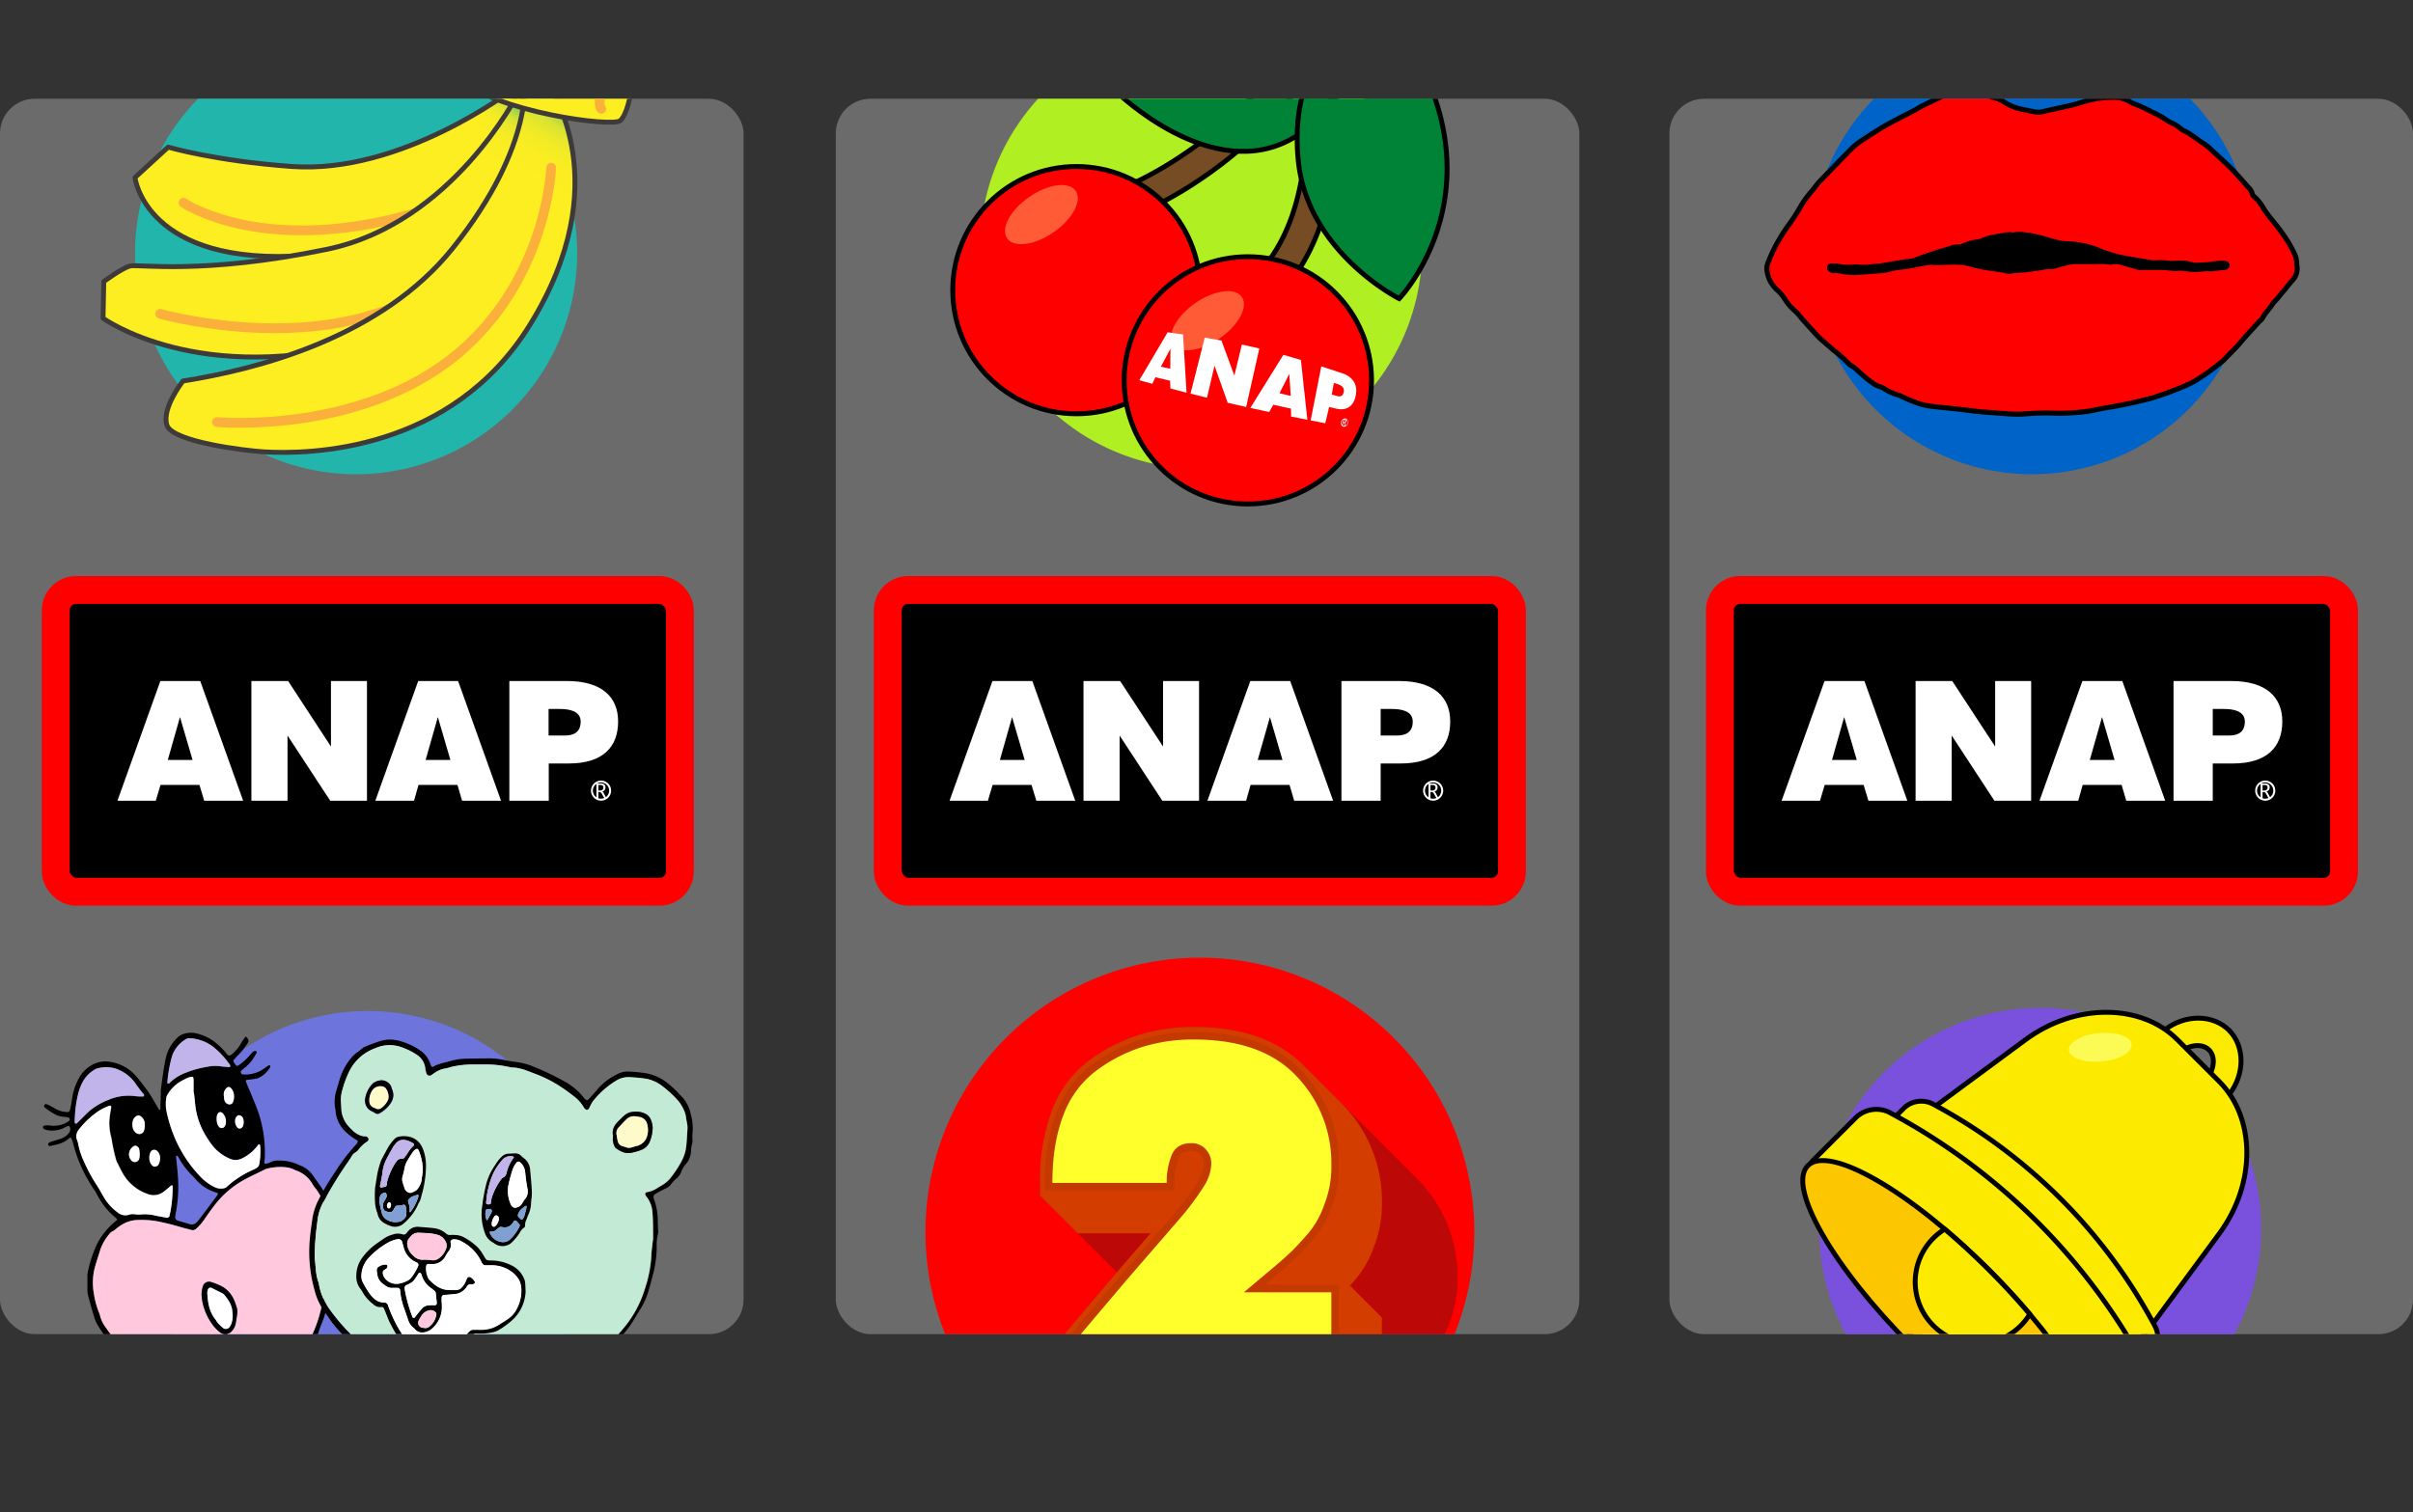 <svg xmlns="http://www.w3.org/2000/svg" xmlns:xlink="http://www.w3.org/1999/xlink" viewBox="0 0 681.48 427.24"><rect x="0" y="0" width="681.48" height="427.24" fill="#333333" stroke="none"/><defs><style>.cls-1,.cls-15{fill:none;}.cls-2,.cls-28,.cls-36{fill:red;}.cls-3{fill:#6b6b6b;}.cls-4{clip-path:url(#clip-path);}.cls-5{stroke:red;stroke-width:7.87px;}.cls-26,.cls-27,.cls-28,.cls-5{stroke-miterlimit:10;}.cls-6{fill:#fff;}.cls-7{fill:#6d75dd;}.cls-8{fill:#ffc8dd;}.cls-9{fill:#c1b4ea;}.cls-10{fill:#c2ead5;}.cls-11{fill:#fffaca;}.cls-12{fill:#80a0d3;}.cls-13{fill:#22b5ab;}.cls-14,.cls-16,.cls-17,.cls-18{stroke:#3e3a39;}.cls-14,.cls-15,.cls-16,.cls-17,.cls-18,.cls-32,.cls-33,.cls-36{stroke-linecap:round;stroke-linejoin:round;}.cls-14,.cls-16,.cls-17,.cls-18,.cls-26,.cls-27,.cls-28,.cls-32,.cls-33{stroke-width:1.38px;}.cls-14{fill:url(#名称未設定グラデーション_69);}.cls-15{stroke:#fbb03b;stroke-width:2.75px;}.cls-16{fill:url(#名称未設定グラデーション_69-2);}.cls-17{fill:url(#名称未設定グラデーション_69-3);}.cls-18{fill:#fcee21;}.cls-19{clip-path:url(#clip-path-2);}.cls-20{clip-path:url(#clip-path-3);}.cls-21{fill:#1b1c1a;opacity:0.29;}.cls-22{fill:#d33d00;}.cls-23{fill:#c43900;}.cls-24{fill:#ffff2c;}.cls-25{fill:#b0ef21;}.cls-26{fill:#754c24;}.cls-26,.cls-27,.cls-28,.cls-32,.cls-33,.cls-36{stroke:#000;}.cls-27{fill:#008237;}.cls-29{fill:#ff5b36;}.cls-30{clip-path:url(#clip-path-4);}.cls-31{fill:#7a51dd;}.cls-32{fill:#fceb00;}.cls-33{fill:#fcc700;}.cls-34{fill:#fcfb56;}.cls-35{fill:#0063c7;}.cls-36{stroke-width:1.42px;}.cls-36,.cls-37,.cls-38{fill-rule:evenodd;}.cls-38{fill:#e50012;}</style><clipPath id="clip-path" transform="translate(0 27.9)"><rect class="cls-1" width="210" height="349.01" rx="9.78"/></clipPath><linearGradient id="名称未設定グラデーション_69" x1="71.94" y1="50.72" x2="113.15" y2="-20.67" gradientUnits="userSpaceOnUse"><stop offset="0" stop-color="#fcee21"/><stop offset="0.68" stop-color="#fcee21"/><stop offset="0.8" stop-color="#fcee21"/><stop offset="0.87" stop-color="#faed22"/><stop offset="0.9" stop-color="#f3eb25"/><stop offset="0.92" stop-color="#e8e82a"/><stop offset="0.94" stop-color="#d7e232"/><stop offset="0.95" stop-color="#c1db3d"/><stop offset="0.96" stop-color="#a5d349"/><stop offset="0.97" stop-color="#85c858"/><stop offset="0.98" stop-color="#5fbc6a"/><stop offset="0.99" stop-color="#36af7d"/><stop offset="1" stop-color="#15a58c"/></linearGradient><linearGradient id="名称未設定グラデーション_69-2" x1="64.87" y1="82.78" x2="121.71" y2="-15.67" xlink:href="#名称未設定グラデーション_69"/><linearGradient id="名称未設定グラデーション_69-3" x1="77.95" y1="110.96" x2="146.66" y2="-8.04" xlink:href="#名称未設定グラデーション_69"/><clipPath id="clip-path-2" transform="translate(0 27.9)"><rect class="cls-1" x="236.04" width="210" height="349.01" rx="9.78"/></clipPath><clipPath id="clip-path-3" transform="translate(0 27.9)"><path class="cls-2" d="M416.37,320.15a77.5,77.5,0,1,1-77.5-77.5A77.5,77.5,0,0,1,416.37,320.15Z"/></clipPath><clipPath id="clip-path-4" transform="translate(0 27.9)"><rect class="cls-1" x="471.48" width="210" height="349.01" rx="9.78"/></clipPath></defs><g id="Layer_2" data-name="Layer 2"><g id="レイヤー_1" data-name="レイヤー 1"><rect class="cls-3" y="27.9" width="210" height="349.01" rx="9.78"/><rect class="cls-3" x="236.04" y="27.9" width="210" height="349.01" rx="9.78"/><rect class="cls-3" x="471.48" y="27.9" width="210" height="349.01" rx="9.78"/><g class="cls-4"><rect class="cls-5" x="15.73" y="166.67" width="176.28" height="85.26" rx="5.76"/><path class="cls-6" d="M33.17,198.31l12.12-33.82H56.55l12.12,33.82h-11l-1.34-4.46h-11L44,198.31Zm17.66-23.63L47.39,186.8h7Z" transform="translate(0 27.9)"/><path class="cls-6" d="M93.47,183V164.49h10.17v33.82H93.26L81.2,179.89v18.42H71V164.49H81.37Z" transform="translate(0 27.9)"/><path class="cls-6" d="M106,198.31l12.11-33.82h11.27l12.12,33.82h-11l-1.31-4.46h-11l-1.26,4.46Zm17.66-23.63L120.2,186.8h7Z" transform="translate(0 27.9)"/><path class="cls-6" d="M143.85,198.31V164.49h16.29c9.72,0,14.43,4.45,14.43,11.41,0,7.27-4.32,11.89-14,11.89h-5.59v10.52Zm15.69-18.42c2.58,0,4.45-1,4.45-3.94,0-3.15-3.57-3.56-5.92-3.56h-3.14v7.5Z" transform="translate(0 27.9)"/><path class="cls-6" d="M169.76,192.62a2.84,2.84,0,1,0,2.83,2.84A2.84,2.84,0,0,0,169.76,192.62Zm-2.32,2.84a2.3,2.3,0,0,1,1-1.9v3.79A2.31,2.31,0,0,1,167.44,195.46Zm1.56,2.16v-1.76h.54a1.69,1.69,0,0,1,.54.69l.57,1a2.18,2.18,0,0,1-.89.18A2.38,2.38,0,0,1,169,197.62Zm0-2.2v-1.55h.56a1,1,0,0,1,.65.18.71.71,0,0,1,.19.54.77.77,0,0,1-.2.58.89.89,0,0,1-.68.25Zm2.11,1.89-.49-.89a1.69,1.69,0,0,0-.28-.48,1.2,1.2,0,0,0-.26-.18,1.6,1.6,0,0,0,.7-.49,1.24,1.24,0,0,0,.22-.73,1.06,1.06,0,0,0-.3-.79,1.46,1.46,0,0,0-1-.32h-1.08a2.28,2.28,0,0,1,1.1-.29,2.32,2.32,0,0,1,2.31,2.32A2.28,2.28,0,0,1,171.11,197.31Z" transform="translate(0 27.9)"/><path class="cls-7" d="M166.3,320.15a62.43,62.43,0,1,1-62.43-62.43A62.44,62.44,0,0,1,166.3,320.15Z" transform="translate(0 27.9)"/><path d="M94.43,319.89A35.68,35.68,0,0,1,94.29,330c-.14,1.35-.25,2.71-.46,4.05a26.26,26.26,0,0,1-.83,3.74,41.91,41.91,0,0,0-1.13,5.15,11,11,0,0,1-.71,2.29,38.29,38.29,0,0,0-1.46,4.05,8.84,8.84,0,0,1-1.26,2.58,6.66,6.66,0,0,0-.82,1.17A33.37,33.37,0,0,1,84,358.36c-.27.39-.57.77-.83,1.17a43.45,43.45,0,0,1-5.86,7,15.63,15.63,0,0,0-1.27,1.43,9.66,9.66,0,0,1-2.53,2.19,6,6,0,0,1-2.94.9c-1.44.07-2.88.26-4.32.23-3.47-.07-6.88-.47-10-2.23a28.42,28.42,0,0,0-4.82-2.14,36.52,36.52,0,0,1-4.74-2.33c-.57-.29-1.1-.64-1.68-.91a22.46,22.46,0,0,1-6.26-4.39,6.45,6.45,0,0,0-1.53-1.13,6,6,0,0,1-2.1-1.92A22,22,0,0,0,33,353.68a46,46,0,0,1-5.33-7.09,10.38,10.38,0,0,1-1.13-2.65c-.58-1.83-1.08-3.68-1.58-5.54a7.2,7.2,0,0,1-.27-1.65c0-1.52,0-3.05,0-4.57a2.42,2.42,0,0,1,.06-.47,36.53,36.53,0,0,1,2.57-8,20,20,0,0,1,5.41-6.66c.36-.28.41-.54.13-.75a20.66,20.66,0,0,1-5.41-6.66c-.54-1-1.2-1.9-1.78-2.86a39.58,39.58,0,0,1-5-11.63,10.24,10.24,0,0,0-.58-1.57c0-.07-.33-.13-.37-.08a8,8,0,0,1-3.8,1.95c-.61.18-1.25.28-1.87.42-.17,0-.49-.28-.46-.47a.69.69,0,0,1,.17-.41,2.2,2.2,0,0,1,.63-.32c.92-.3,1.85-.56,2.76-.86a5,5,0,0,0,2.17-1.45,1.78,1.78,0,0,0,.34-2c0-.1-.27-.23-.36-.19a12.64,12.64,0,0,0-1.3.59,7.46,7.46,0,0,1-5.15.49,1.24,1.24,0,0,1-.59-.37.5.5,0,0,1-.13-.42.49.49,0,0,1,.28-.33,5.14,5.14,0,0,1,2.14,0,7.62,7.62,0,0,0,5-1.38.56.56,0,0,0,.14-.43.55.55,0,0,0-.41-.53,9.87,9.87,0,0,0-1.42-.19,5.18,5.18,0,0,1-2.28-.69,16.23,16.23,0,0,1-3-2,.54.54,0,0,1-.06-.65.56.56,0,0,1,.64-.21,5.7,5.7,0,0,1,.88.38c.63.34,1.25.71,1.89,1.05a7.09,7.09,0,0,0,2.51.75c1.1.12,1.23,0,1.43-1a26.24,26.24,0,0,0,.46-2.6,17.17,17.17,0,0,1,1.83-5.69,9.26,9.26,0,0,1,3.56-3.83,7.7,7.7,0,0,1,5.55-1,12,12,0,0,1,7.49,4.42c1,1.18,1.9,2.37,2.81,3.59.52.71,1,1.47,1.43,2.22.62,1,1.21,2.08,1.83,3.11.07.11.25.17.38.25,0-.08.09-.15.09-.22,0-1.36.07-2.72.11-4.08,0-.4,0-.8,0-1.2.37-3,.76-6,1.37-9a11.56,11.56,0,0,1,3.17-5.81,4.46,4.46,0,0,1,2-1.22,6.52,6.52,0,0,1,3.79-.06,13.45,13.45,0,0,1,5.68,3A16.88,16.88,0,0,1,64,269.78a2.2,2.2,0,0,0,.33.35.68.68,0,0,0,.88,0,10.8,10.8,0,0,0,2.59-2.8,15.1,15.1,0,0,1,1.42-2.21.25.25,0,0,1,.42,0,2.84,2.84,0,0,1,.41.57.87.87,0,0,1,0,.92,18.75,18.75,0,0,1-2.46,3.23c-.58.55-1.1,1.16-1.63,1.76a.47.47,0,0,0,0,.43,6.62,6.62,0,0,0,.67,1,.46.46,0,0,0,.64.1,14.69,14.69,0,0,0,2.9-2.49c.39-.41.73-.86,1.12-1.26a1.53,1.53,0,0,1,.6-.36c.12-.05.3,0,.44.08a.27.27,0,0,1,.15.4,25.8,25.8,0,0,1-1.37,2.24,12.1,12.1,0,0,1-1.48,1.56c-.46.44-1,.8-1.46,1.24a.77.77,0,0,0-.15.65.71.71,0,0,0,.5.44,9.18,9.18,0,0,0,6.31-1.83,10.8,10.8,0,0,1,1.2-.79s.13.06.18.1.13.12.13.18a1.16,1.16,0,0,1-.12.45,7.78,7.78,0,0,1-2.73,2.65,3.57,3.57,0,0,1-1.35.47c-.79.15-1.59.21-2.39.31a.37.37,0,0,0-.29.51c1,2.51,2.14,5,3.1,7.55a35.56,35.56,0,0,1,2.24,13.43c0,.64-.1,1.27-.16,1.9,0,.2.31.4.52.32a6.05,6.05,0,0,0,1.13-.4,4.81,4.81,0,0,1,2.57-.51A12.66,12.66,0,0,1,84,301c.29.14.58.27.88.38a7.88,7.88,0,0,1,3.64,3c.75,1.05,1.48,2.1,2.22,3.14a15.15,15.15,0,0,1,1.85,4.15c.17.53.29,1.08.48,1.61A21.43,21.43,0,0,1,94.43,319.89Zm-1,.48c-.1-.64-.21-1.27-.31-1.91a40.93,40.93,0,0,0-1.49-5.55,13.54,13.54,0,0,0-2.69-5.32,7.54,7.54,0,0,1-.68-1,8.49,8.49,0,0,0-4.72-3.87,3.49,3.49,0,0,1-.44-.2,7.23,7.23,0,0,0-2.77-.71,15.38,15.38,0,0,0-4.54.34,5,5,0,0,0-1.34.5c-1.85.95-3.77,1.76-5.58,2.79a26.79,26.79,0,0,0-8.44,7.37c-1,1.28-1.88,2.59-2.8,3.91a13.64,13.64,0,0,1-2.23,2.51,1.41,1.41,0,0,1-1.34.33c-1.07-.3-2.17-.55-3.24-.87-2.07-.61-4.16-1.14-6.28-1.56a25.59,25.59,0,0,0-5.73-.39,8.69,8.69,0,0,0-3.89,1.05A14.41,14.41,0,0,0,33.09,319a7,7,0,0,1-1.55,1.12,1.47,1.47,0,0,0-.53.47,14,14,0,0,0-2.75,4.74c-.49,1.6-1,3.2-1.48,4.82a17,17,0,0,0-.3,7.37A23.77,23.77,0,0,0,28,343a3.15,3.15,0,0,1,.24.67,9.34,9.34,0,0,0,1.65,3.45c1.11,1.56,2.26,3.1,3.46,4.6.7.87,1.59,1.59,2.29,2.46a13.92,13.92,0,0,0,2.43,2.3c1.44,1.15,2.87,2.31,4.32,3.45a10.9,10.9,0,0,0,1.36,1c2.32,1.26,4.61,2.59,7,3.7,2.61,1.2,5.28,2.31,7.87,3.56l.23.09a15.45,15.45,0,0,0,7.5,1.26c1.19-.06,2.38-.19,3.59-.14a5.87,5.87,0,0,0,4.54-1.82,54.7,54.7,0,0,0,7.84-9.08,4.73,4.73,0,0,1,.28-.39,48.16,48.16,0,0,0,4.49-6.8,35.87,35.87,0,0,0,2.81-6.61c1-3.15,1.59-6.37,2.28-9.58.45-2.11.77-4.25,1.07-6.39A43.46,43.46,0,0,0,93.41,320.37Zm-44.66-13.3c-.08-.05-.14-.11-.2-.11a.44.44,0,0,0-.22.07c-.68.56-1.34,1.15-2,1.67a4.61,4.61,0,0,1-4.76.62c-.37-.15-.75-.28-1.11-.45a12.89,12.89,0,0,1-5.73-5.3c-.57-1-1-2-1.56-3a4.22,4.22,0,0,1-.35-.89,46,46,0,0,1-1.11-4.92,19.91,19.91,0,0,0-.43-2.12,14.8,14.8,0,0,1-.34-4.05c.07-1.28.33-2.53.52-3.79a.38.38,0,0,0-.5-.35,15,15,0,0,0-3,1.45,23.91,23.91,0,0,0-5.59,5.22,2.92,2.92,0,0,0-.51,3.13,7.09,7.09,0,0,1,.36,1.39A20.33,20.33,0,0,0,23.6,300a48.49,48.49,0,0,0,3.47,6.57c.82,1.18,1.47,2.48,2.22,3.71a13.76,13.76,0,0,0,4,4.4,3.31,3.31,0,0,0,3.15.6,3.45,3.45,0,0,1,1.66-.13,5.84,5.84,0,0,0,1.44.08,12.39,12.39,0,0,1,4.29.28c1.09.24,2.2.42,3.3.62a.71.71,0,0,0,.71-.5c.12-.55.24-1.1.35-1.65A38,38,0,0,0,48.75,307.07Zm6-26.29h-.12c0-1.12,0-2.24,0-3.36a3.74,3.74,0,0,0-.1-.95.46.46,0,0,0-.39-.21,6.23,6.23,0,0,0-2.23.84,10.47,10.47,0,0,0-4.58,4.11,2.4,2.4,0,0,0-.42,1.11,11.46,11.46,0,0,0,0,3.36,40.25,40.25,0,0,0,2.48,8,36.42,36.42,0,0,0,7.46,11.11,13.76,13.76,0,0,0,3.69,2.64,3.88,3.88,0,0,0,2.31.39,1.82,1.82,0,0,0,1.1-.41,27.36,27.36,0,0,1,7.41-4.83c1.68-.77,1.79-.9,2-2.63.13-1.11.13-2.24.16-3.36a6.26,6.26,0,0,0-.1-.95c0-.21-.14-.29-.3-.25a.41.41,0,0,0-.21.09,12.31,12.31,0,0,1-4.54,3.84,4.06,4.06,0,0,1-3.7,0,12.51,12.51,0,0,1-5.14-4.22c-.47-.66-.9-1.34-1.32-2a21,21,0,0,1-3.13-9.25C55,282.85,54.88,281.82,54.77,280.78Zm-33.62,6.81c0,.68-.07,1.16-.06,1.64,0,.1.18.21.3.29a.22.22,0,0,0,.22,0c.58-.55,1.14-1.12,1.71-1.67s1.35-1.37,2.08-2a19.1,19.1,0,0,1,5.17-3,14.35,14.35,0,0,1,7.74-1.06,14.05,14.05,0,0,0,2.15.07.23.23,0,0,0,.19-.13c0-.14.07-.34,0-.42a35.34,35.34,0,0,1-2.47-3.23,11.2,11.2,0,0,0-5.28-4,9.09,9.09,0,0,0-5.65-.06,1.48,1.48,0,0,0-.44.21,9.06,9.06,0,0,0-3.47,3.56A14.4,14.4,0,0,0,22,281.63,33,33,0,0,0,21.15,287.59ZM50,298.6c-.08,0-.18,0-.24,0a.29.29,0,0,0-.05.22c.17,1.74.38,3.49.51,5.24a39.32,39.32,0,0,1-.54,10.5c-.45,2.33-.14,2.19,1.76,2.74.69.21,1.39.39,2.07.62a1.9,1.9,0,0,0,2.15-.63c.37-.42.72-.86,1.06-1.3q2.31-3.06,4.6-6.14a1.54,1.54,0,0,0,.2-.43c0-.06,0-.2,0-.21a1.93,1.93,0,0,0-.44-.2,12.09,12.09,0,0,1-5.92-3.89c-.26-.31-.55-.59-.83-.87a22,22,0,0,1-4-5.35C50.28,298.79,50.12,298.7,50,298.6Zm12.6-25.22c.68.06,1.32.09,2,.16.19,0,.35,0,.41-.14a.51.51,0,0,0,0-.42,23.72,23.72,0,0,0-4.71-5.09,11.83,11.83,0,0,0-6.64-2.46,2.12,2.12,0,0,0-1.36.4,9.08,9.08,0,0,0-3.59,4.38,37.9,37.9,0,0,0-1.39,7.52.93.93,0,0,0,0,.24c0,.08,0,.2.1.2s.33.06.39,0a12.91,12.91,0,0,1,4.83-3.06,28,28,0,0,1,5.77-1.59A10.88,10.88,0,0,1,62.61,273.38Zm-21.73,16.2a2.62,2.62,0,0,0-1.23-2.17.89.89,0,0,0-.89-.09,2.16,2.16,0,0,0-1.22,1.37,3.86,3.86,0,0,0,.05,2.33,2.25,2.25,0,0,0,1.23,1.35,1.37,1.37,0,0,0,1.79-.7A4.63,4.63,0,0,0,40.88,289.58Zm4.32,9.36a2.57,2.57,0,0,0-.82-1.65,1.17,1.17,0,0,0-1.94.39,3.8,3.8,0,0,0-.25,2.07,2.69,2.69,0,0,0,1,1.8.81.81,0,0,0,.44.13,1.22,1.22,0,0,0,1.15-.67A4,4,0,0,0,45.2,298.94Zm18.06-17c0,.32,0,.64.11.95a1.55,1.55,0,0,0,1.3,1.23,1.05,1.05,0,0,0,1-.43,4.06,4.06,0,0,0,.23-3,2.76,2.76,0,0,0-.93-1.36.85.85,0,0,0-.89.06,4.17,4.17,0,0,0-.6.72A2.7,2.7,0,0,0,63.26,281.92ZM39.47,298.08c-.06-.57-.08-.81-.11-1a1.34,1.34,0,0,0-.94-1.24c-.53-.15-.86.23-1.21.55a2.59,2.59,0,0,0-.08,3.62,1.29,1.29,0,0,0,2.2-.59C39.42,298.84,39.45,298.29,39.47,298.08Zm21.74-9.36a5.61,5.61,0,0,0,.22,1,3.72,3.72,0,0,0,.49.81,1,1,0,0,0,1.46-.06,2.71,2.71,0,0,0,.33-.63,3.37,3.37,0,0,0-.91-3.31.82.82,0,0,0-1.24.17,3.19,3.19,0,0,0-.33.89A7.64,7.64,0,0,0,61.21,288.72Zm7.6.39c0-1.06-.29-1.6-1-1.87a.77.77,0,0,0-.86.15,1.84,1.84,0,0,0-.41.56,2.73,2.73,0,0,0,.46,2.66.89.89,0,0,0,1.41-.08,1.8,1.8,0,0,0,.29-.63A5.82,5.82,0,0,0,68.81,289.11Z" transform="translate(0 27.9)"/><path class="cls-8" d="M93.41,320.37a43.46,43.46,0,0,1-.18,8.38c-.3,2.14-.62,4.28-1.07,6.39-.69,3.21-1.33,6.43-2.28,9.58a35.87,35.87,0,0,1-2.81,6.61,48.16,48.16,0,0,1-4.49,6.8,4.73,4.73,0,0,0-.28.39,54.7,54.7,0,0,1-7.84,9.08,5.87,5.87,0,0,1-4.54,1.82c-1.21-.05-2.4.08-3.59.14a15.45,15.45,0,0,1-7.5-1.26l-.23-.09c-2.59-1.25-5.26-2.36-7.87-3.56-2.4-1.11-4.69-2.44-7-3.7a10.9,10.9,0,0,1-1.36-1c-1.45-1.14-2.88-2.3-4.32-3.45a13.92,13.92,0,0,1-2.43-2.3c-.7-.87-1.59-1.59-2.29-2.46-1.2-1.5-2.35-3-3.46-4.6a9.34,9.34,0,0,1-1.65-3.45A3.15,3.15,0,0,0,28,343a23.77,23.77,0,0,1-1.49-5.54,17,17,0,0,1,.3-7.37c.45-1.62,1-3.22,1.48-4.82A14,14,0,0,1,31,320.57a1.47,1.47,0,0,1,.53-.47A7,7,0,0,0,33.09,319a14.41,14.41,0,0,1,1.81-1.18,8.69,8.69,0,0,1,3.89-1.05,25.59,25.59,0,0,1,5.73.39c2.12.42,4.21.95,6.28,1.56,1.07.32,2.17.57,3.24.87a1.41,1.41,0,0,0,1.34-.33,13.64,13.64,0,0,0,2.23-2.51c.92-1.32,1.84-2.63,2.8-3.91a26.79,26.79,0,0,1,8.44-7.37c1.81-1,3.73-1.84,5.58-2.79a5,5,0,0,1,1.34-.5,15.38,15.38,0,0,1,4.54-.34,7.23,7.23,0,0,1,2.77.71,3.49,3.49,0,0,0,.44.2,8.49,8.49,0,0,1,4.72,3.87,7.54,7.54,0,0,0,.68,1,13.54,13.54,0,0,1,2.69,5.32,40.93,40.93,0,0,1,1.49,5.55C93.2,319.1,93.31,319.73,93.41,320.37ZM57,338.76A16,16,0,0,0,60.56,347a11.79,11.79,0,0,0,1.76,1.62,2.4,2.4,0,0,0,2.88-.2,4.57,4.57,0,0,0,1.33-2.24c.19-1,.34-2,.48-3.07A4.31,4.31,0,0,0,66.7,341a16.09,16.09,0,0,0-.61-1.55,8.37,8.37,0,0,0-3-3.67,16.53,16.53,0,0,0-3.74-1.56,1.8,1.8,0,0,0-2,1A7.33,7.33,0,0,0,57,338.76Z" transform="translate(0 27.9)"/><path class="cls-6" d="M48.75,307.07a38,38,0,0,1-.54,6.9c-.11.55-.23,1.1-.35,1.65a.71.71,0,0,1-.71.5c-1.1-.2-2.21-.38-3.3-.62a12.39,12.39,0,0,0-4.29-.28,5.84,5.84,0,0,1-1.44-.08,3.45,3.45,0,0,0-1.66.13,3.31,3.31,0,0,1-3.15-.6,13.76,13.76,0,0,1-4-4.4c-.75-1.23-1.4-2.53-2.22-3.71A48.49,48.49,0,0,1,23.6,300a20.33,20.33,0,0,1-1.45-4.32,7.09,7.09,0,0,0-.36-1.39,2.92,2.92,0,0,1,.51-3.13,23.91,23.91,0,0,1,5.59-5.22,15,15,0,0,1,3-1.45.38.38,0,0,1,.5.35c-.19,1.26-.45,2.51-.52,3.79a14.8,14.8,0,0,0,.34,4.05,19.91,19.91,0,0,1,.43,2.12,46,46,0,0,0,1.11,4.92,4.22,4.22,0,0,0,.35.89c.51,1,1,2,1.56,3a12.89,12.89,0,0,0,5.73,5.3c.36.17.74.3,1.11.45a4.61,4.61,0,0,0,4.76-.62c.71-.52,1.37-1.11,2-1.67a.44.44,0,0,1,.22-.07C48.61,307,48.67,307,48.75,307.07Z" transform="translate(0 27.9)"/><path class="cls-6" d="M54.77,280.78c.11,1,.23,2.07.33,3.11a21,21,0,0,0,3.13,9.25c.42.68.85,1.36,1.32,2a12.51,12.51,0,0,0,5.14,4.22,4.06,4.06,0,0,0,3.7,0,12.31,12.31,0,0,0,4.54-3.84.41.41,0,0,1,.21-.09c.16,0,.27,0,.3.25a6.26,6.26,0,0,1,.1.95c0,1.12,0,2.25-.16,3.36-.21,1.73-.32,1.86-2,2.63A27.36,27.36,0,0,0,64,307.44a1.82,1.82,0,0,1-1.1.41,3.88,3.88,0,0,1-2.31-.39,13.76,13.76,0,0,1-3.69-2.64,36.42,36.42,0,0,1-7.46-11.11,40.25,40.25,0,0,1-2.48-8,11.46,11.46,0,0,1,0-3.36,2.4,2.4,0,0,1,.42-1.11,10.47,10.47,0,0,1,4.58-4.11,6.23,6.23,0,0,1,2.23-.84.46.46,0,0,1,.39.21,3.74,3.74,0,0,1,.1.95c0,1.12,0,2.24,0,3.36Z" transform="translate(0 27.9)"/><path class="cls-9" d="M21.15,287.59a33,33,0,0,1,.8-6,14.4,14.4,0,0,1,1.39-3.81,9.06,9.06,0,0,1,3.47-3.56,1.48,1.48,0,0,1,.44-.21,9.09,9.09,0,0,1,5.65.06,11.2,11.2,0,0,1,5.28,4,35.34,35.34,0,0,0,2.47,3.23c.07.08,0,.28,0,.42a.23.23,0,0,1-.19.13,14.05,14.05,0,0,1-2.15-.07,14.35,14.35,0,0,0-7.74,1.06,19.1,19.1,0,0,0-5.17,3c-.73.61-1.39,1.31-2.08,2s-1.13,1.12-1.71,1.67a.22.22,0,0,1-.22,0c-.12-.08-.3-.19-.3-.29C21.08,288.75,21.12,288.27,21.15,287.59Z" transform="translate(0 27.9)"/><path class="cls-9" d="M62.61,273.38a10.88,10.88,0,0,0-4.25.12,28,28,0,0,0-5.77,1.59,12.91,12.91,0,0,0-4.83,3.06c-.06.08-.26,0-.39,0s-.08-.12-.1-.2a.93.93,0,0,1,0-.24,37.9,37.9,0,0,1,1.39-7.52,9.08,9.08,0,0,1,3.59-4.38,2.12,2.12,0,0,1,1.36-.4,11.83,11.83,0,0,1,6.64,2.46A23.72,23.72,0,0,1,64.94,273a.51.51,0,0,1,0,.42c-.06.17-.22.16-.41.14C63.93,273.47,63.29,273.44,62.61,273.38Z" transform="translate(0 27.9)"/><path class="cls-6" d="M40.88,289.58a4.63,4.63,0,0,1-.27,2.09,1.37,1.37,0,0,1-1.79.7A2.25,2.25,0,0,1,37.59,291a3.86,3.86,0,0,1-.05-2.33,2.16,2.16,0,0,1,1.22-1.37.89.89,0,0,1,.89.09A2.62,2.62,0,0,1,40.88,289.58Z" transform="translate(0 27.9)"/><path class="cls-6" d="M45.2,298.94a4,4,0,0,1-.38,2.07,1.22,1.22,0,0,1-1.15.67.81.81,0,0,1-.44-.13,2.69,2.69,0,0,1-1-1.8,3.8,3.8,0,0,1,.25-2.07,1.17,1.17,0,0,1,1.94-.39A2.57,2.57,0,0,1,45.2,298.94Z" transform="translate(0 27.9)"/><path class="cls-6" d="M63.26,281.92a2.7,2.7,0,0,1,.24-1.85,4.17,4.17,0,0,1,.6-.72.85.85,0,0,1,.89-.06,2.76,2.76,0,0,1,.93,1.36,4.06,4.06,0,0,1-.23,3,1.05,1.05,0,0,1-1,.43,1.55,1.55,0,0,1-1.3-1.23C63.3,282.56,63.3,282.24,63.26,281.92Z" transform="translate(0 27.9)"/><path class="cls-6" d="M39.47,298.08c0,.21,0,.76-.14,1.3a1.29,1.29,0,0,1-2.2.59,2.59,2.59,0,0,1,.08-3.62c.35-.32.68-.7,1.21-.55a1.34,1.34,0,0,1,.94,1.24C39.39,297.27,39.41,297.51,39.47,298.08Z" transform="translate(0 27.9)"/><path class="cls-6" d="M61.21,288.72a7.64,7.64,0,0,1,0-1.17,3.19,3.19,0,0,1,.33-.89.82.82,0,0,1,1.24-.17,3.37,3.37,0,0,1,.91,3.31,2.71,2.71,0,0,1-.33.63,1,1,0,0,1-1.46.06,3.72,3.72,0,0,1-.49-.81A5.61,5.61,0,0,1,61.21,288.72Z" transform="translate(0 27.9)"/><path class="cls-6" d="M68.81,289.11a5.82,5.82,0,0,1-.08.79,1.8,1.8,0,0,1-.29.63.89.89,0,0,1-1.41.08,2.73,2.73,0,0,1-.46-2.66,1.84,1.84,0,0,1,.41-.56.77.77,0,0,1,.86-.15C68.52,287.51,68.77,288.05,68.81,289.11Z" transform="translate(0 27.9)"/><path d="M57,338.76a7.33,7.33,0,0,1,.42-3.53,1.8,1.8,0,0,1,2-1,16.53,16.53,0,0,1,3.74,1.56,8.37,8.37,0,0,1,3,3.67A16.09,16.09,0,0,1,66.7,341a4.31,4.31,0,0,1,.31,2.12c-.14,1-.29,2.05-.48,3.07a4.57,4.57,0,0,1-1.33,2.24,2.4,2.4,0,0,1-2.88.2A11.79,11.79,0,0,1,60.56,347,16,16,0,0,1,57,338.76Zm8.67,4.15c-.14-2.15-1-3.32-2.22-4.91a2.16,2.16,0,0,0-.75-.59c-1-.52-2-1-3-1.49a.72.72,0,0,0-.95.45,2.82,2.82,0,0,0-.2.92c.13,2.65.49,5.23,2.19,7.42.3.37.5.83.82,1.18a15.29,15.29,0,0,0,1.55,1.46,1.33,1.33,0,0,0,1.72-.33c.13-.2.25-.4.37-.61A6.28,6.28,0,0,0,65.65,342.91Z" transform="translate(0 27.9)"/><path class="cls-6" d="M65.65,342.91a6.28,6.28,0,0,1-.46,3.5c-.12.21-.24.41-.37.61a1.33,1.33,0,0,1-1.72.33,15.29,15.29,0,0,1-1.55-1.46c-.32-.35-.52-.81-.82-1.18-1.7-2.19-2.06-4.77-2.19-7.42a2.82,2.82,0,0,1,.2-.92.72.72,0,0,1,.95-.45c1,.49,2,1,3,1.49a2.16,2.16,0,0,1,.75.59C64.67,339.59,65.51,340.76,65.65,342.91Z" transform="translate(0 27.9)"/><path d="M143.26,364.82c-1.12,0-2.24.11-3.36.13-1,0-1.92,0-2.88-.05a6.22,6.22,0,0,0-1,0c-2.64.38-5.28-.14-7.92-.07a8.79,8.79,0,0,1-1.9-.27c-1.56-.35-3.11-.75-4.68-1.09s-3.12-.66-4.7-.92a8.52,8.52,0,0,1-2.51-.78c-1.29-.63-2.59-1.26-3.93-1.78a37.86,37.86,0,0,1-4.47-2.33,6.93,6.93,0,0,1-1.37-1c-1.25-1.12-2.49-2.26-3.69-3.44-1.43-1.4-2.81-2.86-4.24-4.26a31.83,31.83,0,0,1-3.11-3.66c-.48-.64-.89-1.34-1.4-2a18.13,18.13,0,0,1-3.3-6.88,39.51,39.51,0,0,1-1.27-14.52c.19-2,.48-4,.77-5.95A17.68,17.68,0,0,1,90,311a67.24,67.24,0,0,1,4.67-7.84,54,54,0,0,1,5.81-7.64,5.79,5.79,0,0,0,.44-.57.5.5,0,0,0-.2-.78,15.25,15.25,0,0,1-2.73-2,9.12,9.12,0,0,1-3.2-6c0-.4-.11-.8-.17-1.19a10.94,10.94,0,0,1,.36-4.76c.26-.92.58-1.83.82-2.76a17.06,17.06,0,0,1,3-6,9.1,9.1,0,0,1,1.84-1.88c.51-.38,1-.79,1.52-1.17a3.17,3.17,0,0,1,.79-.54,45.34,45.34,0,0,1,5-1.83,9.89,9.89,0,0,1,5.47.3,17.91,17.91,0,0,1,5.38,2.62,7.22,7.22,0,0,1,2.6,3.36c.11.29.22.59.34.89s.47.37.6.28c1.45-.93,3.15-1.13,4.75-1.61a16.81,16.81,0,0,1,4.5-.69c2.17-.06,4.33-.07,6.5-.09a18.25,18.25,0,0,1,3.82.37c1.26.24,2.52.48,3.79.63a20,20,0,0,1,5.31,1.47,74.57,74.57,0,0,1,8,3.83,17.94,17.94,0,0,1,5.9,4.84,5.9,5.9,0,0,0,.49.51.56.56,0,0,0,.66.06c.23-.23.46-.44.67-.68.64-.72,1.31-1.42,1.9-2.17a16.8,16.8,0,0,1,5.46-4.26,6.24,6.24,0,0,1,3.45-.88,47.37,47.37,0,0,1,5,.49,13.82,13.82,0,0,1,6,2.78,36,36,0,0,1,2.68,2.41c.3.27.52.62.81.89a10.24,10.24,0,0,1,3.08,5.58,14.21,14.21,0,0,1,.45,5.47,9.71,9.71,0,0,0,0,1.43,4.81,4.81,0,0,1-.1,1.43c-.44,1.23-.14,2.56-.66,3.78a4.59,4.59,0,0,1-.92,1.66,6.72,6.72,0,0,0-1.49,2.44,4,4,0,0,1-1.23,1.73,10,10,0,0,0-1.63,1.74,3.3,3.3,0,0,1-1.48,1.17,32.24,32.24,0,0,0-3,1.6,1,1,0,0,0-.35.31.93.93,0,0,0-.15.44,2.34,2.34,0,0,0,.13.7,17.24,17.24,0,0,1,1.09,6.36c0,.8.07,1.6.09,2.4a3.36,3.36,0,0,1-.06,1.19,12.89,12.89,0,0,0-.33,3.81,31.78,31.78,0,0,1-.89,6.87c-.48,1.86-.95,3.72-1.51,5.56a20.23,20.23,0,0,1-2.3,5c-.7,1.08-1.34,2.19-2,3.28a29.33,29.33,0,0,1-4,5.06,69.87,69.87,0,0,1-5.95,5.59,35.32,35.32,0,0,1-8.59,5.24c-.52.21-1.05.39-1.57.59-1,.37-2,.73-2.92,1.11a31.34,31.34,0,0,1-5.51,1.62,15.46,15.46,0,0,1-3.11.29h-3.84Zm.78-1.37v0c.65,0,1.29-.06,1.93-.07a25.54,25.54,0,0,0,8-1.25c1.36-.46,2.75-.87,4.11-1.35a28.5,28.5,0,0,0,5.87-2.74A52.33,52.33,0,0,0,175.53,348a31.88,31.88,0,0,0,6.74-12.08,35,35,0,0,0,1.72-8.95c0-1.28.23-2.55.36-3.83a9.65,9.65,0,0,0,.14-1.19c0-2.4,0-4.81-.18-7.21a8,8,0,0,0-1.76-4.63c-.1-.12-.16-.28-.25-.41a.56.56,0,0,1,.37-.75,7.42,7.42,0,0,0,3.1-1.24l1.44-.86a8.13,8.13,0,0,0,2.16-1.89,30.63,30.63,0,0,0,3.06-4.6,11.83,11.83,0,0,0,1.46-4.79c.14-1.6.23-3.19.32-4.79a6.11,6.11,0,0,0-.12-1.2c-.1-.63-.25-1.26-.32-1.89a6.94,6.94,0,0,0-.63-2.06,10.93,10.93,0,0,0-2-3,33.42,33.42,0,0,0-4.1-3.7,10.93,10.93,0,0,0-4.33-2,43,43,0,0,0-4.78-.47,6.31,6.31,0,0,0-3.68.88,24.05,24.05,0,0,0-6.8,6,9.64,9.64,0,0,0-.9,1.68,2.19,2.19,0,0,1-.41.57.51.51,0,0,1-.43.09,1.6,1.6,0,0,1-.85-.81,10.94,10.94,0,0,0-2.91-3.15,46.2,46.2,0,0,0-5.56-3.79,35.1,35.1,0,0,0-4.55-2.17c-2.4-.87-4.71-2.05-7.36-2.05a2,2,0,0,1-.47-.09,30.37,30.37,0,0,0-5.94-.75c-1.68-.07-3.36,0-5.05,0a26.4,26.4,0,0,0-5.47.67,16.23,16.23,0,0,1-1.62.44,7,7,0,0,0-3.1,1.24c-.33.21-.64.47-1,.69a.92.92,0,0,1-1.35-.52,7.55,7.55,0,0,1-.26-.93c-.07-.31-.08-.63-.14-.94a5.17,5.17,0,0,0-2-3.17,18.09,18.09,0,0,0-4.25-2.21,9.79,9.79,0,0,0-7.73.11,13.2,13.2,0,0,0-6.81,5.46c-.2.35-.4.69-.58,1.05a30,30,0,0,0-2,5.37,9.19,9.19,0,0,0-.39,2.84c0,.8.08,1.6.12,2.4a7.91,7.91,0,0,0,2.09,5c1.3,1.44,2.7,2.77,4.83,2.81a1,1,0,0,1,.23.07c.22.05.59.46.56.71a.94.94,0,0,1-.28.61,9.34,9.34,0,0,0-2.49,2.24,3,3,0,0,1-.85.84A3.08,3.08,0,0,0,99.19,299c-.29.49-.62.94-.92,1.41A105.3,105.3,0,0,0,91.72,311a14.65,14.65,0,0,0-2.13,6.56,73.23,73.23,0,0,0-.7,8.37,13.44,13.44,0,0,0,0,1.68c.31,2.3.21,4.66,1.1,6.86a3.29,3.29,0,0,1,.12.71,17.15,17.15,0,0,0,3.1,7A56.52,56.52,0,0,0,98,347.9q2.7,2.73,5.45,5.43c.57.56,1.24,1,1.8,1.59a11.17,11.17,0,0,0,3.14,2.19c2.16,1.05,4.35,2.05,6.53,3.05a20.26,20.26,0,0,0,3.66,1.17c1.94.48,3.93.75,5.88,1.19a57.88,57.88,0,0,0,9.55,1,2.48,2.48,0,0,0,.72-.06,6.6,6.6,0,0,1,2.62,0,11.74,11.74,0,0,0,1.68.07Z" transform="translate(0 27.9)"/><path class="cls-10" d="M144,363.45l-5,.08a11.74,11.74,0,0,1-1.68-.07,6.6,6.6,0,0,0-2.62,0,2.48,2.48,0,0,1-.72.06,57.88,57.88,0,0,1-9.55-1c-2-.44-3.94-.71-5.88-1.19a20.26,20.26,0,0,1-3.66-1.17c-2.18-1-4.37-2-6.53-3.05a11.17,11.17,0,0,1-3.14-2.19c-.56-.57-1.23-1-1.8-1.59q-2.75-2.7-5.45-5.43a56.52,56.52,0,0,1-4.74-5.73,17.15,17.15,0,0,1-3.1-7,3.29,3.29,0,0,0-.12-.71c-.89-2.2-.79-4.56-1.1-6.86a13.44,13.44,0,0,1,0-1.68,73.23,73.23,0,0,1,.7-8.37A14.65,14.65,0,0,1,91.72,311a105.3,105.3,0,0,1,6.55-10.63c.3-.47.63-.92.92-1.41a3.08,3.08,0,0,1,1.28-1.37,3,3,0,0,0,.85-.84,9.34,9.34,0,0,1,2.49-2.24.94.94,0,0,0,.28-.61c0-.25-.34-.66-.56-.71a1,1,0,0,0-.23-.07c-2.13,0-3.53-1.37-4.83-2.81a7.91,7.91,0,0,1-2.09-5c0-.8-.1-1.6-.12-2.4a9.19,9.19,0,0,1,.39-2.84,30,30,0,0,1,2-5.37c.18-.36.38-.7.58-1.05a13.2,13.2,0,0,1,6.81-5.46,9.79,9.79,0,0,1,7.73-.11,18.09,18.09,0,0,1,4.25,2.21,5.17,5.17,0,0,1,2,3.17c.06.31.07.63.14.94a7.55,7.55,0,0,0,.26.93.92.92,0,0,0,1.35.52c.34-.22.65-.48,1-.69a7,7,0,0,1,3.1-1.24,16.23,16.23,0,0,0,1.62-.44,26.4,26.4,0,0,1,5.47-.67c1.69,0,3.37,0,5.05,0a30.37,30.37,0,0,1,5.94.75,2,2,0,0,0,.47.09c2.65,0,5,1.18,7.36,2.05a35.1,35.1,0,0,1,4.55,2.17,46.2,46.2,0,0,1,5.56,3.79,10.94,10.94,0,0,1,2.91,3.15,1.6,1.6,0,0,0,.85.81.51.51,0,0,0,.43-.09,2.19,2.19,0,0,0,.41-.57,9.64,9.64,0,0,1,.9-1.68,24.05,24.05,0,0,1,6.8-6,6.31,6.31,0,0,1,3.68-.88,43,43,0,0,1,4.78.47,10.93,10.93,0,0,1,4.33,2,33.42,33.42,0,0,1,4.1,3.7,10.93,10.93,0,0,1,2,3,6.94,6.94,0,0,1,.63,2.06c.07.63.22,1.26.32,1.89a6.11,6.11,0,0,1,.12,1.2c-.09,1.6-.18,3.19-.32,4.79a11.83,11.83,0,0,1-1.46,4.79,30.63,30.63,0,0,1-3.06,4.6,8.13,8.13,0,0,1-2.16,1.89l-1.44.86a7.42,7.42,0,0,1-3.1,1.24.56.56,0,0,0-.37.75c.09.13.15.29.25.41a8,8,0,0,1,1.76,4.63c.21,2.4.15,4.81.18,7.21a9.65,9.65,0,0,1-.14,1.19c-.13,1.28-.32,2.55-.36,3.83a35,35,0,0,1-1.72,8.95A31.88,31.88,0,0,1,175.53,348,52.33,52.33,0,0,1,164,358.07a28.5,28.5,0,0,1-5.87,2.74c-1.36.48-2.75.89-4.11,1.35a25.54,25.54,0,0,1-8,1.25c-.64,0-1.28,0-1.93.07Zm40.29-72.83a6.27,6.27,0,0,0-.46-2.09,3.33,3.33,0,0,0-1.54-1.76,5.94,5.94,0,0,0-3.26-.59,4.28,4.28,0,0,0-2.65,1c-.55.45-1,1-1.57,1.48-1.2,1.16-2.06,2.46-1.7,4.24a.63.63,0,0,1,0,.24,4.74,4.74,0,0,0,.34,2.58,1.63,1.63,0,0,0,.53.78c1.4,1,2.88,1.71,4.68,1.17a14,14,0,0,0,2.74-.85,4.29,4.29,0,0,0,2-2A11.14,11.14,0,0,0,184.33,290.62ZM107.54,277.3a4.43,4.43,0,0,0-2.17.88,7.66,7.66,0,0,0-2.25,4.41,2.75,2.75,0,0,0,0,1,3.24,3.24,0,0,0,2,2.56,4.3,4.3,0,0,1,.83.47,1.2,1.2,0,0,0,1.36,0,10.84,10.84,0,0,0,1.9-1.45c1.49-1.5,2.45-3.18,1.46-5.37-.1-.22-.12-.47-.21-.69A3,3,0,0,0,107.54,277.3Z" transform="translate(0 27.9)"/><path d="M184.33,290.62a11.14,11.14,0,0,1-.9,4.2,4.29,4.29,0,0,1-2,2,14,14,0,0,1-2.74.85c-1.8.54-3.28-.17-4.68-1.17a1.63,1.63,0,0,1-.53-.78,4.74,4.74,0,0,1-.34-2.58.63.63,0,0,0,0-.24c-.36-1.78.5-3.08,1.7-4.24.52-.5,1-1,1.57-1.48a4.28,4.28,0,0,1,2.65-1,5.94,5.94,0,0,1,3.26.59,3.33,3.33,0,0,1,1.54,1.76A6.27,6.27,0,0,1,184.33,290.62Zm-10.24,1.83c.17,1,.23,1.55.37,2.09a1.77,1.77,0,0,0,1.22,1.36c1.76.48,1.56.83,3.69.07.22-.08.48-.08.7-.16a4,4,0,0,0,2.69-2.8,6.06,6.06,0,0,0-.07-3.53,2.62,2.62,0,0,0-1.83-1.75,11,11,0,0,0-1.17-.19,3.05,3.05,0,0,0-2.85.86c-.69.66-1.3,1.4-2,2.09A2.34,2.34,0,0,0,174.09,292.45Z" transform="translate(0 27.9)"/><path d="M107.54,277.3a3,3,0,0,1,2.93,1.73c.09.22.11.47.21.69,1,2.19,0,3.87-1.46,5.37a10.84,10.84,0,0,1-1.9,1.45,1.2,1.2,0,0,1-1.36,0,4.3,4.3,0,0,0-.83-.47,3.24,3.24,0,0,1-2-2.56,2.75,2.75,0,0,1,0-1,7.66,7.66,0,0,1,2.25-4.41A4.43,4.43,0,0,1,107.54,277.3Zm.19,1.65a2.76,2.76,0,0,0-2.89,1.7,5.09,5.09,0,0,0-.53,2.56,1.9,1.9,0,0,0,1.13,1.71l.88.37a1.34,1.34,0,0,0,1.36-.19,5.94,5.94,0,0,0,1.84-2.17,1.82,1.82,0,0,0,.19-.68,4,4,0,0,0-.75-2.71,1.91,1.91,0,0,0-.78-.52A1.1,1.1,0,0,0,107.73,279Z" transform="translate(0 27.9)"/><path class="cls-11" d="M174.09,292.45a2.34,2.34,0,0,1,.78-2c.67-.69,1.28-1.43,2-2.09a3.05,3.05,0,0,1,2.85-.86,11,11,0,0,1,1.17.19,2.62,2.62,0,0,1,1.83,1.75,6.06,6.06,0,0,1,.07,3.53,4,4,0,0,1-2.69,2.8c-.22.08-.48.08-.7.16-2.13.76-1.93.41-3.69-.07a1.77,1.77,0,0,1-1.22-1.36C174.32,294,174.26,293.45,174.09,292.45Z" transform="translate(0 27.9)"/><path class="cls-11" d="M107.73,279a1.1,1.1,0,0,1,.45.07,1.91,1.91,0,0,1,.78.52,4,4,0,0,1,.75,2.71,1.82,1.82,0,0,1-.19.68,5.94,5.94,0,0,1-1.84,2.17,1.34,1.34,0,0,1-1.36.19l-.88-.37a1.9,1.9,0,0,1-1.13-1.71,5.09,5.09,0,0,1,.53-2.56A2.76,2.76,0,0,1,107.73,279Z" transform="translate(0 27.9)"/><path d="M148.44,337a11.64,11.64,0,0,1-3.42,7.72,22.74,22.74,0,0,1-4.23,3.16,4.6,4.6,0,0,1-1.56.58,15.41,15.41,0,0,1-4.54.35,1.73,1.73,0,0,0-1.61.76,38.84,38.84,0,0,1-5.19,4.28,1,1,0,0,1-.2.13c-1.72.63-3.33,1.63-5.17,1.89-3.35.49-6.19-.41-8.25-3.24a50.84,50.84,0,0,1-4.23-7c-.25-.5-.43-1-.65-1.55-.3-.74-.6-1.49-.92-2.22a.71.71,0,0,0-.73-.52,2.86,2.86,0,0,1-2.4-.85,11.35,11.35,0,0,1-3.09-3.63,4,4,0,0,0-.41-.6,5.5,5.5,0,0,1-1.21-3.55,8.69,8.69,0,0,1,1.32-4.78,17.65,17.65,0,0,1,4.34-4.45l2.17-1.51a8.66,8.66,0,0,1,2.4-1.08,4.2,4.2,0,0,1,2.82-.08.9.9,0,0,0,1.07-.28c.21-.24.4-.5.62-.73a3.43,3.43,0,0,1,2.81-1.11c1.36.11,2.72.19,4.07.35a6.37,6.37,0,0,1,3.72,1.54,1.59,1.59,0,0,0,1.32.41,9.56,9.56,0,0,1,1.2,0,5.64,5.64,0,0,1,2.53.66,18,18,0,0,1,3.88,2.82,11,11,0,0,1,1.43,1.92c.32.46.56,1,.89,1.42a1,1,0,0,0,.6.33,7.84,7.84,0,0,0,1.19.06,13,13,0,0,1,5.54,1.43,7.26,7.26,0,0,1,3.5,3.82,3.45,3.45,0,0,1,.27,1.16C148.39,335.37,148.4,336.17,148.44,337Zm-23.72,2.69c.06.73.09,1,.1,1.37a8,8,0,0,1-3.1,6.71,4.32,4.32,0,0,1-2.71.84,2.66,2.66,0,0,1-1.83-1c-.12-.1-.22-.23-.35-.33a4.64,4.64,0,0,1-1.58-2.35c-.29-.92-.63-1.82-.94-2.73a20.09,20.09,0,0,1-1.28-5.35,2,2,0,0,0,0-.24.76.76,0,0,0-.64-.62c-.56,0-1.12,0-1.68,0a2.75,2.75,0,0,1-1.79-.6,11.44,11.44,0,0,1-1-.72,4,4,0,0,1-1.35-2.48c0-.4-.12-.79-.15-1.19a1.13,1.13,0,0,1,.52-1,3.7,3.7,0,0,1,2-.61c.24,0,.52.16.51.39a1.07,1.07,0,0,1-.17.65,4.9,4.9,0,0,1-.78.54.84.84,0,0,0-.35.84,2.35,2.35,0,0,0,.49,1.33,4.09,4.09,0,0,0,4.25,1.59,8.07,8.07,0,0,0,2.25-.81,3.59,3.59,0,0,0,1.09-.92,14.62,14.62,0,0,0,1.93-3.31.79.79,0,0,0-.14-.65,1.59,1.59,0,0,0-.61-.36,6.17,6.17,0,0,1-3.39-4.14c-.15-.54-.29-1.08-.45-1.62a1.07,1.07,0,0,0-1.13-.7,8.45,8.45,0,0,0-2.72.94,22.27,22.27,0,0,0-5.31,4.09,7.81,7.81,0,0,0-2.32,5.15,3.77,3.77,0,0,0,.44,2.08,31.12,31.12,0,0,0,2,3.28c1,1.27,2.17,2.38,4,2.36a1.07,1.07,0,0,1,1.08.8,37.44,37.44,0,0,0,4,8.18c.65,1.1,1.44,2.12,2.19,3.15a4.78,4.78,0,0,0,1.82,1.55,8.19,8.19,0,0,0,6.3.55c1.29-.43,2.52-1,3.77-1.56a3,3,0,0,0,.8-.53,30.76,30.76,0,0,0,2.65-2.44c2.3-2.56,1.63-1.93,4.73-2a9.38,9.38,0,0,0,5.23-1.54c.66-.44,1.37-.83,2-1.28a7.63,7.63,0,0,0,2.41-2.32,11,11,0,0,0,1.75-5.92,6.49,6.49,0,0,0-.55-2.8,7.16,7.16,0,0,0-2.8-2.92,9.24,9.24,0,0,0-5-1.42c-.64,0-1.29.07-1.93,0a1.06,1.06,0,0,1-.6-.33,2,2,0,0,1-.37-.61,12.53,12.53,0,0,0-5.57-5.78,4.2,4.2,0,0,0-2.29-.62c-.54,0-1,.4-.85.91a2.69,2.69,0,0,1-.59,2.46,17.15,17.15,0,0,0-1,1.62,4.05,4.05,0,0,1-3.62,2l-1.2,0a.64.64,0,0,0-.49.45,6.2,6.2,0,0,0,.56,3.5,1.36,1.36,0,0,0,.26.41c1.65,1.74,3.5,3.06,6.06,2.94.56,0,1.12,0,1.68,0a2.05,2.05,0,0,0,1.47-.73,5.62,5.62,0,0,0,1.16-1.8c.11-.3.25-.59.39-.88a.76.76,0,0,1,.86-.22,3.56,3.56,0,0,1,1.32,1.35c.05.1,0,.31-.12.42a.91.91,0,0,1-.88.28,1.16,1.16,0,0,0-1.22.56,2.43,2.43,0,0,1-.14.2,4.4,4.4,0,0,1-3.42,2l-2.87.26a.71.71,0,0,0-.75.74C124.74,339.11,124.72,339.59,124.72,339.66ZM120.66,328c.39,0,.87.06,1.35.11a2.85,2.85,0,0,0,1.82-.49,5.53,5.53,0,0,0,2.06-2.59,2.43,2.43,0,0,0-.1-2.31,3.56,3.56,0,0,0-2.17-1.78,12.83,12.83,0,0,0-2.12-.42c-1-.11-2.08-.12-3.12-.18a2.88,2.88,0,0,0-2,.62,9.61,9.61,0,0,0-.8.88,2.39,2.39,0,0,0-.55,2,4.94,4.94,0,0,0,1.76,3.05,3.56,3.56,0,0,0,2.85,1.06A6.27,6.27,0,0,1,120.66,328Zm-6.38,7.81a5.61,5.61,0,0,0,.06.77,43.59,43.59,0,0,0,2.15,7.6c.08.21.47.31.6.16.7-.87,1.38-1.75,2.12-2.59a2.48,2.48,0,0,1,1.67-.84,8.14,8.14,0,0,1,1.91-.05c.29,0,.6-.32.57-.64-.08-.87-.18-1.75-.26-2.62a1.3,1.3,0,0,0-.61-1c-.26-.19-.49-.41-.75-.59a6.67,6.67,0,0,1-2.64-3.61,2.06,2.06,0,0,0-.31-.63c-.07-.08-.28-.06-.41-.05a.31.31,0,0,0-.18.16c-1.54,2.54-1.66,2.44-3.57,3.37C114.46,335.32,114.38,335.61,114.28,335.77Zm5.82,11.53a3,3,0,0,0,1-.31,5.29,5.29,0,0,0,2.16-3.58.83.83,0,0,0-.23-.64,1.88,1.88,0,0,0-1.51-.55,3.33,3.33,0,0,0-2.37,1.47,12.75,12.75,0,0,0-.84,1.43,1.4,1.4,0,0,0,1,2.05C119.47,347.23,119.71,347.24,120.1,347.3Z" transform="translate(0 27.9)"/><path class="cls-6" d="M124.72,339.66c0-.07,0-.55,0-1a.71.71,0,0,1,.75-.74l2.87-.26a4.4,4.4,0,0,0,3.42-2,2.43,2.43,0,0,0,.14-.2,1.16,1.16,0,0,1,1.22-.56.91.91,0,0,0,.88-.28c.08-.11.17-.32.12-.42a3.56,3.56,0,0,0-1.32-1.35.76.76,0,0,0-.86.22c-.14.29-.28.58-.39.88a5.62,5.62,0,0,1-1.16,1.8,2.05,2.05,0,0,1-1.47.73c-.56,0-1.12,0-1.68,0-2.56.12-4.41-1.2-6.06-2.94a1.36,1.36,0,0,1-.26-.41,6.2,6.2,0,0,1-.56-3.5.64.64,0,0,1,.49-.45l1.2,0a4.05,4.05,0,0,0,3.62-2,17.15,17.15,0,0,1,1-1.62,2.69,2.69,0,0,0,.59-2.46c-.12-.51.31-.89.85-.91a4.2,4.2,0,0,1,2.29.62,12.53,12.53,0,0,1,5.57,5.78,2,2,0,0,0,.37.61,1.06,1.06,0,0,0,.6.33c.64,0,1.29,0,1.93,0a9.24,9.24,0,0,1,5,1.42,7.16,7.16,0,0,1,2.8,2.92,6.49,6.49,0,0,1,.55,2.8,11,11,0,0,1-1.75,5.92,7.63,7.63,0,0,1-2.41,2.32c-.66.45-1.37.84-2,1.28a9.38,9.38,0,0,1-5.23,1.54c-3.1.07-2.43-.56-4.73,2a30.76,30.76,0,0,1-2.65,2.44,3,3,0,0,1-.8.53c-1.25.54-2.48,1.13-3.77,1.56a8.19,8.19,0,0,1-6.3-.55,4.78,4.78,0,0,1-1.82-1.55c-.75-1-1.54-2-2.19-3.15a37.44,37.44,0,0,1-4-8.18,1.07,1.07,0,0,0-1.08-.8c-1.81,0-3-1.09-4-2.36a31.12,31.12,0,0,1-2-3.28,3.77,3.77,0,0,1-.44-2.08,7.81,7.81,0,0,1,2.32-5.15,22.27,22.27,0,0,1,5.31-4.09,8.45,8.45,0,0,1,2.72-.94,1.07,1.07,0,0,1,1.13.7c.16.54.3,1.08.45,1.62a6.17,6.17,0,0,0,3.39,4.14,1.59,1.59,0,0,1,.61.36.79.79,0,0,1,.14.65,14.62,14.62,0,0,1-1.93,3.31,3.59,3.59,0,0,1-1.09.92,8.07,8.07,0,0,1-2.25.81,4.09,4.09,0,0,1-4.25-1.59,2.35,2.35,0,0,1-.49-1.33.84.84,0,0,1,.35-.84,4.9,4.9,0,0,0,.78-.54,1.07,1.07,0,0,0,.17-.65c0-.23-.27-.4-.51-.39a3.7,3.7,0,0,0-2,.61,1.13,1.13,0,0,0-.52,1c0,.4.1.79.15,1.19a4,4,0,0,0,1.35,2.48,11.44,11.44,0,0,0,1,.72,2.75,2.75,0,0,0,1.79.6c.56,0,1.12,0,1.68,0a.76.76,0,0,1,.64.62,2,2,0,0,1,0,.24,20.09,20.09,0,0,0,1.28,5.35c.31.91.65,1.81.94,2.73a4.64,4.64,0,0,0,1.58,2.35c.13.1.23.23.35.33a2.66,2.66,0,0,0,1.83,1,4.32,4.32,0,0,0,2.71-.84,8,8,0,0,0,3.1-6.71C124.81,340.71,124.78,340.39,124.72,339.66Z" transform="translate(0 27.9)"/><path class="cls-8" d="M120.66,328a6.27,6.27,0,0,0-1,0,3.56,3.56,0,0,1-2.85-1.06,4.94,4.94,0,0,1-1.76-3.05,2.39,2.39,0,0,1,.55-2,9.61,9.61,0,0,1,.8-.88,2.88,2.88,0,0,1,2-.62c1,.06,2.09.07,3.12.18a12.83,12.83,0,0,1,2.12.42,3.56,3.56,0,0,1,2.17,1.78,2.43,2.43,0,0,1,.1,2.31,5.53,5.53,0,0,1-2.06,2.59,2.85,2.85,0,0,1-1.82.49C121.53,328,121.05,328,120.66,328Z" transform="translate(0 27.9)"/><path class="cls-6" d="M114.28,335.77c.1-.16.18-.45.35-.54,1.91-.93,2-.83,3.57-3.37a.31.31,0,0,1,.18-.16c.13,0,.34,0,.41.05a2.06,2.06,0,0,1,.31.63,6.67,6.67,0,0,0,2.64,3.61c.26.18.49.4.75.59a1.3,1.3,0,0,1,.61,1c.08.87.18,1.75.26,2.62,0,.32-.28.68-.57.64a8.14,8.14,0,0,0-1.91.05,2.48,2.48,0,0,0-1.67.84c-.74.84-1.42,1.72-2.12,2.59-.13.15-.52.05-.6-.16a43.59,43.59,0,0,1-2.15-7.6A5.61,5.61,0,0,1,114.28,335.77Z" transform="translate(0 27.9)"/><path class="cls-8" d="M120.1,347.3c-.39-.06-.63-.07-.86-.13a1.4,1.4,0,0,1-1-2.05,12.75,12.75,0,0,1,.84-1.43,3.33,3.33,0,0,1,2.37-1.47,1.88,1.88,0,0,1,1.51.55.83.83,0,0,1,.23.64,5.29,5.29,0,0,1-2.16,3.58A3,3,0,0,1,120.1,347.3Z" transform="translate(0 27.9)"/><path d="M106.35,305.1a23.74,23.74,0,0,1,1.1-4.64,4.76,4.76,0,0,1,.34-.84c.67-1.24,1.32-2.49,2-3.69A14.67,14.67,0,0,1,111.3,294a2.37,2.37,0,0,1,1.41-.8c3-.52,5.58.58,6.72,3.45a13.08,13.08,0,0,1,.87,5.21,30.68,30.68,0,0,1-.66,5.65c-.24,1.13-.57,2.25-.87,3.37a3.39,3.39,0,0,1-.29.68c-.16.32-.37.63-.5,1a15,15,0,0,1-3.86,5.08,3.64,3.64,0,0,1-3.76.82,7.53,7.53,0,0,1-1.67-.74,3.74,3.74,0,0,1-2-2.5c-.11-.47-.31-.93-.43-1.4a8.75,8.75,0,0,1-.29-1.44c-.07-.72-.1-1.46-.11-2.19s0-1.59.07-2.38a9.87,9.87,0,0,1,.16-1.09C106.17,306.19,106.26,305.64,106.35,305.1Zm12.77-.24a12.27,12.27,0,0,0-.29-5.93,16.2,16.2,0,0,0-.59-1.74,1.12,1.12,0,0,0-.33-.42.41.41,0,0,0-.34,0,2.57,2.57,0,0,0-1.08,1c-.48.71-.95,1.43-1.38,2.16a6.5,6.5,0,0,0-.87,2.21,14.15,14.15,0,0,1-.5,2.14,3,3,0,0,0,0,2c.16.52.33,1,.5,1.57a1.93,1.93,0,0,0,1.27,1.23,1.08,1.08,0,0,0,.71,0,5.85,5.85,0,0,0,1.16-.55,1.77,1.77,0,0,0,.53-.49,5.26,5.26,0,0,0,1.18-2.83C119.09,304.92,119.14,304.74,119.12,304.86Zm-11.28-.34h0l-.54,2.7c0,.14.18.42.31.4.29-.07.59-.15.89-.2a.8.8,0,0,0,.77-.84,3.41,3.41,0,0,1,.11-.9,20,20,0,0,1,2.14-4.85c.13-.21.3-.39.44-.59a1.65,1.65,0,0,1,1.55-.79.81.81,0,0,0,.77-.4c.28-.4.58-.79.84-1.2a8.88,8.88,0,0,1,1.73-2.13c.15-.12,0-.51-.15-.62a12.12,12.12,0,0,0-1.13-.59c-1.5-.61-2.94-.58-3.93.81-.18.25-.41.46-.56.72-.66,1.17-1.34,2.34-1.95,3.54a10.13,10.13,0,0,0-1.08,3.49C108,303.55,107.92,304,107.84,304.52Zm6.86,10.64a4.07,4.07,0,0,0,.09-.91,12,12,0,0,0-.24-1.44c0-.22-.38-.44-.56-.37a5,5,0,0,1-1.79.26.69.69,0,0,0-.61.36c-.09.16-.19.31-.27.48-.49,1-.89,1.17-2.07.84l-.18-.05a1.06,1.06,0,0,1-.76-.72,2.37,2.37,0,0,1,.08-1.95c.22-.44.53-.83.72-1.27a1.17,1.17,0,0,0-.11-1.22.38.38,0,0,0-.31-.13,1.61,1.61,0,0,0-1.47,1.59,6.45,6.45,0,0,0,.11,2c.16.72.32,1.43.49,2.14a3,3,0,0,0,1.7,2.06,4.8,4.8,0,0,0,3.57.32,3.32,3.32,0,0,0,1.3-1A1.28,1.28,0,0,0,114.7,315.16Zm2.53-5.3v0a9,9,0,0,0-1,.36,3.54,3.54,0,0,0-1,1,5.15,5.15,0,0,0,.17.87,4.14,4.14,0,0,1,.24,2.31.19.19,0,0,0,.1.12.21.21,0,0,0,.17,0,14,14,0,0,0,2.24-4.35,2.1,2.1,0,0,0,0-.36c0-.17-.07-.24-.23-.19Zm-6.8,2.71a1.43,1.43,0,0,0-.06-.5c-.07-.14-.22-.32-.36-.34a.61.61,0,0,0-.44.22,1.26,1.26,0,0,0-.27,1,.7.7,0,0,0,.45.51c.18.08.46-.1.53-.35S110.38,312.77,110.43,312.57Z" transform="translate(0 27.9)"/><path class="cls-6" d="M119.12,304.86c0-.12,0,.06,0,.24a5.26,5.26,0,0,1-1.18,2.83,1.77,1.77,0,0,1-.53.49,5.85,5.85,0,0,1-1.16.55,1.08,1.08,0,0,1-.71,0,1.93,1.93,0,0,1-1.27-1.23c-.17-.52-.34-1.05-.5-1.57a3,3,0,0,1,0-2,14.15,14.15,0,0,0,.5-2.14,6.5,6.5,0,0,1,.87-2.21c.43-.73.9-1.45,1.38-2.16a2.57,2.57,0,0,1,1.08-1,.41.41,0,0,1,.34,0,1.12,1.12,0,0,1,.33.42,16.2,16.2,0,0,1,.59,1.74A12.27,12.27,0,0,1,119.12,304.86Z" transform="translate(0 27.9)"/><path class="cls-9" d="M107.84,304.52c.08-.49.17-1,.23-1.45a10.13,10.13,0,0,1,1.08-3.49c.61-1.2,1.29-2.37,1.95-3.54.15-.26.38-.47.56-.72,1-1.39,2.43-1.42,3.93-.81a12.12,12.12,0,0,1,1.13.59c.2.11.3.5.15.62a8.88,8.88,0,0,0-1.73,2.13c-.26.41-.56.8-.84,1.2a.81.81,0,0,1-.77.4,1.65,1.65,0,0,0-1.55.79c-.14.2-.31.38-.44.59a20,20,0,0,0-2.14,4.85,3.41,3.41,0,0,0-.11.9.8.8,0,0,1-.77.84c-.3.05-.6.13-.89.2-.13,0-.34-.26-.31-.4l.54-2.7Z" transform="translate(0 27.9)"/><path class="cls-12" d="M114.7,315.16a1.28,1.28,0,0,1-.31,1,3.32,3.32,0,0,1-1.3,1,4.8,4.8,0,0,1-3.57-.32,3,3,0,0,1-1.7-2.06c-.17-.71-.33-1.42-.49-2.14a6.45,6.45,0,0,1-.11-2,1.61,1.61,0,0,1,1.47-1.59.38.38,0,0,1,.31.13,1.17,1.17,0,0,1,.11,1.22c-.19.44-.5.83-.72,1.27a2.37,2.37,0,0,0-.08,1.95,1.06,1.06,0,0,0,.76.72l.18.05c1.18.33,1.58.19,2.07-.84.08-.17.18-.32.27-.48a.69.69,0,0,1,.61-.36,5,5,0,0,0,1.79-.26c.18-.07.52.15.56.37a12,12,0,0,1,.24,1.44A4.07,4.07,0,0,1,114.7,315.16Z" transform="translate(0 27.9)"/><path class="cls-12" d="M117.23,309.86l.69-.22c.16-.05.24,0,.23.19a2.1,2.1,0,0,1,0,.36,14,14,0,0,1-2.24,4.35.21.21,0,0,1-.17,0,.19.19,0,0,1-.1-.12,4.14,4.14,0,0,0-.24-2.31,5.15,5.15,0,0,1-.17-.87,3.54,3.54,0,0,1,1-1,9,9,0,0,1,1-.36Z" transform="translate(0 27.9)"/><path class="cls-6" d="M110.43,312.57c-.05.2-.09.38-.15.55s-.35.43-.53.35a.7.7,0,0,1-.45-.51,1.26,1.26,0,0,1,.27-1,.61.61,0,0,1,.44-.22c.14,0,.29.2.36.34A1.43,1.43,0,0,1,110.43,312.57Z" transform="translate(0 27.9)"/><path d="M136.35,311.47c.29-1.57.47-2.83.78-4.06a16.73,16.73,0,0,1,2.59-6c.33-.45.6-.95.94-1.4a11.23,11.23,0,0,1,1-1.11,2.94,2.94,0,0,1,1.88-.88c.63,0,1.26-.08,1.9-.07a2.17,2.17,0,0,1,1.72.66,3,3,0,0,0,.63.56,4.48,4.48,0,0,1,1.94,3.58c.21,2,.35,3.92.48,5.89a13.34,13.34,0,0,1-.08,1.89,10.79,10.79,0,0,0-.14,1.26,8.37,8.37,0,0,1-.86,3.65c-.19.46-.34.93-.54,1.38a2.94,2.94,0,0,0-.29,1.43.79.79,0,0,1-.36.72,3.93,3.93,0,0,0-1.2,1.45,13.4,13.4,0,0,1-2.29,2.75,3.13,3.13,0,0,1-1.46.8,3.8,3.8,0,0,1-3.4-.61c-.22-.17-.49-.29-.72-.44a4.7,4.7,0,0,1-1.91-2.45,15.29,15.29,0,0,1-.66-8.31C136.33,311.85,136.34,311.49,136.35,311.47Zm7.22-4.5a9.31,9.31,0,0,0,.75,5.48,1.3,1.3,0,0,0,1.76.68,2.46,2.46,0,0,0,1.33-1,9.32,9.32,0,0,1,.79-1.24A3.27,3.27,0,0,0,149,308c-.31-1.59-.51-3.19-.67-4.8a4.21,4.21,0,0,0-1.41-2.74.65.65,0,0,0-.93,0,6,6,0,0,0-1.23,2.19A40.17,40.17,0,0,0,143.57,307Zm-6.06,2.81-.24,2.1c0,.26.23.46.57.47l.21,0c.38,0,.56-.16.6-.46a7.81,7.81,0,0,1,.22-1.45,18.48,18.48,0,0,1,2.69-5.22,2.06,2.06,0,0,1,.64-.53,1.63,1.63,0,0,0,.83-1.14,11.31,11.31,0,0,1,2-4.34c0-.05.09-.16.06-.19s-.18-.21-.29-.22a3.08,3.08,0,0,0-2.89.93,17,17,0,0,0-2.85,4.4A26,26,0,0,0,137.51,309.78Zm3.91,13.16a2.89,2.89,0,0,0,2.58-.69,12.36,12.36,0,0,0,2.71-3.7.56.56,0,0,0-.07-.6,10.53,10.53,0,0,0-.83-.94.46.46,0,0,0-.71.11c-.16.23-.29.48-.46.7a2.69,2.69,0,0,1-2.4,1c-.21,0-.42-.07-.63-.1a.89.89,0,0,0-.77.22,7.27,7.27,0,0,1-1,.8,1.41,1.41,0,0,1-1.19.26.27.27,0,0,0-.33.35A4.09,4.09,0,0,0,141.42,322.94Zm7.18-9.18a4.45,4.45,0,0,0,.1-.61,2.75,2.75,0,0,0,0-.41,1.39,1.39,0,0,0-.36.12c-.29.2-.55.43-.83.63a3.53,3.53,0,0,0-1.18,1.69.69.69,0,0,0,.17.76c.28.29.49.67,1,.69a4.46,4.46,0,0,0,.55-.86C148.26,315.05,148.44,314.3,148.6,313.76Zm-9.73,4.06a3.39,3.39,0,0,0,.07.5.59.59,0,0,0,.85.25,3.23,3.23,0,0,0,1.09-1.95,1.48,1.48,0,0,0-.11-.8.76.76,0,0,0-.48-.35.67.67,0,0,0-.56.16A3.87,3.87,0,0,0,138.87,317.82Zm-1.73-3.4a4.17,4.17,0,0,0,.27,2.26,1,1,0,0,0,.13.16c.05,0,.12-.07.15-.13.37-.67.73-1.35,1.09-2a2.64,2.64,0,0,0,.12-.4c.07-.21-.17-.64-.39-.65a5.05,5.05,0,0,0-1,.08c-.11,0-.21.17-.27.29A1.75,1.75,0,0,0,137.14,314.42Z" transform="translate(0 27.9)"/><path class="cls-6" d="M143.57,307a40.17,40.17,0,0,1,1.15-4.35,6,6,0,0,1,1.23-2.19.65.65,0,0,1,.93,0,4.21,4.21,0,0,1,1.41,2.74c.16,1.61.36,3.21.67,4.8a3.27,3.27,0,0,1-.76,2.95,9.32,9.32,0,0,0-.79,1.24,2.46,2.46,0,0,1-1.33,1,1.3,1.3,0,0,1-1.76-.68A9.31,9.31,0,0,1,143.57,307Z" transform="translate(0 27.9)"/><path class="cls-9" d="M137.51,309.78a26,26,0,0,1,1.58-5.67,17,17,0,0,1,2.85-4.4,3.08,3.08,0,0,1,2.89-.93c.11,0,.21.13.29.22s0,.14-.06.19a11.31,11.31,0,0,0-2,4.34,1.63,1.63,0,0,1-.83,1.14,2.06,2.06,0,0,0-.64.53,18.48,18.48,0,0,0-2.69,5.22,7.81,7.81,0,0,0-.22,1.45c0,.3-.22.43-.6.46l-.21,0c-.34,0-.59-.21-.57-.47Z" transform="translate(0 27.9)"/><path class="cls-12" d="M141.42,322.94a4.09,4.09,0,0,1-3.06-2.57.27.27,0,0,1,.33-.35,1.41,1.41,0,0,0,1.19-.26,7.27,7.27,0,0,0,1-.8.89.89,0,0,1,.77-.22c.21,0,.42.09.63.1a2.69,2.69,0,0,0,2.4-1c.17-.22.3-.47.46-.7a.46.46,0,0,1,.71-.11,10.53,10.53,0,0,1,.83.94.56.56,0,0,1,.07.6,12.36,12.36,0,0,1-2.71,3.7A2.89,2.89,0,0,1,141.42,322.94Z" transform="translate(0 27.9)"/><path class="cls-12" d="M148.6,313.76c-.16.54-.34,1.29-.6,2a4.46,4.46,0,0,1-.55.86c-.48,0-.69-.4-1-.69a.69.69,0,0,1-.17-.76,3.53,3.53,0,0,1,1.18-1.69c.28-.2.54-.43.83-.63a1.39,1.39,0,0,1,.36-.12,2.75,2.75,0,0,1,0,.41A4.45,4.45,0,0,1,148.6,313.76Z" transform="translate(0 27.9)"/><path class="cls-6" d="M138.87,317.82a3.87,3.87,0,0,1,.86-2.19.67.67,0,0,1,.56-.16.76.76,0,0,1,.48.35,1.48,1.48,0,0,1,.11.8,3.23,3.23,0,0,1-1.09,1.95.59.59,0,0,1-.85-.25A3.39,3.39,0,0,1,138.87,317.82Z" transform="translate(0 27.9)"/><path class="cls-12" d="M137.14,314.42a1.75,1.75,0,0,1,.07-.42c.06-.12.16-.27.27-.29a5.05,5.05,0,0,1,1-.08c.22,0,.46.44.39.65a2.64,2.64,0,0,1-.12.4c-.36.68-.72,1.36-1.09,2,0,.06-.1.09-.15.13a1,1,0,0,1-.13-.16A4.17,4.17,0,0,1,137.14,314.42Z" transform="translate(0 27.9)"/><path class="cls-13" d="M163,43.64a62.43,62.43,0,1,1-62.43-62.43A62.43,62.43,0,0,1,163,43.64Z" transform="translate(0 27.9)"/><path class="cls-14" d="M144.5-2.43S113.36,21.39,82.35,19.13c-21.72-1.58-34.86-5.47-34.86-5.47l-9.38,8.6s3,25.32,48.46,22C117.71,42.05,141.56,19,148,5.81,151-.27,144.5-2.43,144.5-2.43Z" transform="translate(0 27.9)"/><path class="cls-15" d="M51.84,29.37s23.2,16,67.88,2.22" transform="translate(0 27.9)"/><path class="cls-16" d="M146.28-1.48s-18.43,36.68-53.91,44-53.32,4.1-55.66,4.73-7.4,4.4-7.4,4.4L29.1,62s27.3,19.8,75.76,6.2S153.16,6,153.16,6Z" transform="translate(0 27.9)"/><path class="cls-15" d="M45.23,60.75S81.12,71,111,59" transform="translate(0 27.9)"/><path class="cls-17" d="M148.06-6.76s3.68,19.14-20.22,49c-20,25-54.58,34.1-76.17,37.5,0,0-6.11,7.75-4.53,12.49s22.16,7.2,27.33,7.52c12.93.79,53,0,75.19-35.88,24.92-40.24,5.54-67,5.54-67Z" transform="translate(0 27.9)"/><path class="cls-18" d="M133-18.68c1.28-.48,19.44,9.7,41.12,7.39,1.52-.16,4.71,2.34,4.53,5-.4,6.15-1.79,10.87-3.45,12.45-2.12,2-35.12-2.4-45.75-11.94C125-9.73,131.7-18.21,133-18.68Z" transform="translate(0 27.9)"/><path class="cls-15" d="M61.26,91.33s43,4,70.63-21.61c22.78-21.09,23.78-50.25,23.78-50.25" transform="translate(0 27.9)"/><path class="cls-15" d="M173.38-7.33s-3.45,4.54-3.87,6.8c-.48,2.52.31,3.37.31,3.37" transform="translate(0 27.9)"/></g><g class="cls-19"><rect class="cls-5" x="250.73" y="166.67" width="176.28" height="85.26" rx="5.76"/><path class="cls-6" d="M268.17,198.31l12.12-33.82h11.26l12.12,33.82h-11l-1.34-4.46h-11L279,198.31Zm17.66-23.63-3.44,12.12h7Z" transform="translate(0 27.9)"/><path class="cls-6" d="M328.47,183V164.49h10.17v33.82H328.26L316.2,179.89v18.42H306V164.49h10.35Z" transform="translate(0 27.9)"/><path class="cls-6" d="M341,198.31l12.11-33.82h11.27l12.12,33.82h-11l-1.31-4.46h-11l-1.26,4.46Zm17.66-23.63L355.2,186.8h7Z" transform="translate(0 27.9)"/><path class="cls-6" d="M378.85,198.31V164.49h16.29c9.72,0,14.43,4.45,14.43,11.41,0,7.27-4.32,11.89-14.05,11.89h-5.59v10.52Zm15.69-18.42c2.58,0,4.45-1,4.45-3.94,0-3.15-3.57-3.56-5.92-3.56h-3.14v7.5Z" transform="translate(0 27.9)"/><path class="cls-6" d="M404.76,192.62a2.84,2.84,0,1,0,2.83,2.84A2.84,2.84,0,0,0,404.76,192.62Zm-2.32,2.84a2.3,2.3,0,0,1,1-1.9v3.79A2.31,2.31,0,0,1,402.44,195.46Zm1.56,2.16v-1.76h.54a1.69,1.69,0,0,1,.54.69l.57,1a2.18,2.18,0,0,1-.89.18A2.38,2.38,0,0,1,404,197.62Zm0-2.2v-1.55h.56a1,1,0,0,1,.65.18.71.71,0,0,1,.19.54.77.77,0,0,1-.2.58.89.89,0,0,1-.68.25Zm2.11,1.89-.49-.89a1.69,1.69,0,0,0-.28-.48,1.2,1.2,0,0,0-.26-.18,1.6,1.6,0,0,0,.7-.49,1.24,1.24,0,0,0,.22-.73,1.06,1.06,0,0,0-.3-.79,1.46,1.46,0,0,0-1-.32h-1.08a2.28,2.28,0,0,1,1.1-.29,2.32,2.32,0,0,1,2.31,2.32A2.28,2.28,0,0,1,406.11,197.31Z" transform="translate(0 27.9)"/><path class="cls-2" d="M416.37,320.15a77.5,77.5,0,1,1-77.5-77.5A77.5,77.5,0,0,1,416.37,320.15Z" transform="translate(0 27.9)"/><g class="cls-20"><path class="cls-21" d="M402.52,356.78l1.74-2a28.85,28.85,0,0,0,5.08-9.05,32.69,32.69,0,0,0,2.29-12.51,38.89,38.89,0,0,0-10.51-27.16c-.47-.53-1-1-1.48-1.52L368,272.89c-7.13-7.08-17.47-10.67-30.79-10.67a52,52,0,0,0-15.71,2.28,48.39,48.39,0,0,0-13.9,7.16,31.26,31.26,0,0,0-10.51,14.09,56.3,56.3,0,0,0-3.39,20.53v3.56l21.71,21.69s-7.53,8.87-11.5,13.57-8.6,10.26-13.64,16.38l-4.8,5.83,32,32h94.16V365.68Z" transform="translate(0 27.9)"/><path class="cls-22" d="M381.37,335.42h-.21c.54-.6,1.11-1.25,1.74-2A28.85,28.85,0,0,0,388,324.4a32.66,32.66,0,0,0,2.29-12.51,38.91,38.91,0,0,0-10.51-27.16c-.47-.52-1-1-1.47-1.51L368,272.89c-7.13-7.08-17.47-10.67-30.79-10.67a52,52,0,0,0-15.71,2.28,48.39,48.39,0,0,0-13.9,7.16,31.26,31.26,0,0,0-10.51,14.09,56.3,56.3,0,0,0-3.39,20.53v3.56l10.68,10.68h20.57l-9.61,11.09q-5.48,6.43-11.43,13.49c-4,4.75-8.6,10.26-13.64,16.38l-4.8,5.83L296.11,378h94.16V344.32Z" transform="translate(0 27.9)"/><path class="cls-23" d="M288.45,365.88l2.88-3.49c5-6.12,9.62-11.63,13.63-16.37s7.78-9.2,11.43-13.49l15.06-17.39a73.23,73.23,0,0,0,6.75-9.06,10.61,10.61,0,0,0,1.76-5.14,3.8,3.8,0,0,0-1-2.73,3.31,3.31,0,0,0-2.6-1c-2.26,0-3,1-3.45,2a17.8,17.8,0,0,0-1.26,7.08v2.13H295.08v-2.13a54.81,54.81,0,0,1,3.3-20,29.75,29.75,0,0,1,10-13.46,46.64,46.64,0,0,1,13.48-6.95,50.74,50.74,0,0,1,15.28-2.22c13.61,0,24,3.82,30.86,11.37a37.5,37.5,0,0,1,10.14,26.2A31.26,31.26,0,0,1,376,313.26a27.1,27.1,0,0,1-4.8,8.58c-1.84,2.11-3.28,3.69-4.42,4.83s-2.68,2.54-4.63,4.22l-5,4.18h21v30.81Z" transform="translate(0 27.9)"/><path class="cls-24" d="M342.1,300.94a5.93,5.93,0,0,0-1.58-4.17,5.38,5.38,0,0,0-4.17-1.71q-4,0-5.4,3.28a19.73,19.73,0,0,0-1.44,7.94H297.22q0-11.22,3.14-19.23a27.61,27.61,0,0,1,9.31-12.52,44.12,44.12,0,0,1,12.86-6.63,48.13,48.13,0,0,1,14.64-2.13q19.57,0,29.28,10.68A35.29,35.29,0,0,1,376,301.21a28.89,28.89,0,0,1-2,11.22,25.14,25.14,0,0,1-4.45,8c-1.78,2.05-3.21,3.62-4.31,4.72s-2.6,2.46-4.51,4.1l-9.44,7.94H376v26.55H293q7.65-9.31,13.61-16.36T318,333.92l15.05-17.38a77.22,77.22,0,0,0,7-9.37A12.71,12.71,0,0,0,342.1,300.94Z" transform="translate(0 27.9)"/></g><path class="cls-25" d="M401.66,42.16a62.43,62.43,0,1,1-62.43-62.43A62.44,62.44,0,0,1,401.66,42.16Z" transform="translate(0 27.9)"/><path class="cls-26" d="M362.15,51.88a4.21,4.21,0,0,1-3.42-6.66c10.86-15.16,10.93-37.43,9.79-50.55C349,21,323.63,31.51,322.45,32a4.21,4.21,0,1,1-3.15-7.81c.37-.15,30-12.48,48.27-43.29a4.21,4.21,0,0,1,4.31-2,4.21,4.21,0,0,1,3.43,3.29c.36,1.71,8.61,42.33-9.74,67.94A4.19,4.19,0,0,1,362.15,51.88Z" transform="translate(0 27.9)"/><path class="cls-27" d="M380.31-16.74s.91,18.42-15,27.78C342.36,24.5,315.43-1.85,315.43-1.85s11.86-21.5,32.92-24.76C361.76-28.68,372.15-25.38,380.31-16.74Z" transform="translate(0 27.9)"/><circle class="cls-28" cx="304.01" cy="81.97" r="34.93"/><circle class="cls-28" cx="352.42" cy="107.45" r="34.93"/><ellipse class="cls-29" cx="341.04" cy="62.72" rx="11.78" ry="6.06" transform="translate(24.89 233.07) rotate(-34.68)"/><ellipse class="cls-29" cx="294.12" cy="32.75" rx="11.78" ry="6.06" transform="translate(33.61 201.05) rotate(-34.68)"/><path class="cls-27" d="M381.44-21.87A32.62,32.62,0,0,1,405-.91c12.21,34.43-9.84,57.37-9.84,57.37S368.91,43.26,366.6,16.9C365.12.13,370.07-12.47,381.44-21.87Z" transform="translate(0 27.9)"/><path class="cls-6" d="M321.76,79.52l8-13.54,4.35.6,1,16.46-4.56-1.18-.09-2.19-4.15-1-.87,1.86Zm8.8-8.92-2.71,5.1,2.66.57Z" transform="translate(0 27.9)"/><path class="cls-6" d="M348.61,78.2l2.12-8.77,4.93,1.12-3.72,16.53-5.21-1.19L343,75.41l-2.12,9.06-4.65-1.17,4-15.81,4.72.8Z" transform="translate(0 27.9)"/><path class="cls-6" d="M353.12,87.34l9.33-15,4.95,1.45,1.83,16.91-4.59-.92-.05-2.24-5-1.1-1.13,2.06Zm11-9.6-2.77,5.45,3.18.77Z" transform="translate(0 27.9)"/><path class="cls-6" d="M370.16,90.87l3-15.27L379,77.52c3.23,1.06,4.45,3.36,3.92,6.22s-2.35,4.57-5.59,3.8l-1.95-.47-1.1,4.61ZM377.72,84c.88.24,1.59,0,1.81-1.27s-.93-1.87-1.73-2.11l-1.09-.34-.59,3.28Z" transform="translate(0 27.9)"/><path class="cls-6" d="M380,90.3a1.16,1.16,0,0,0-1.23,1,1.05,1.05,0,0,0,.65,1.37,1.16,1.16,0,0,0,1.22-1A1.08,1.08,0,0,0,380,90.3Zm-1.05,1a1.13,1.13,0,0,1,.52-.73l-.38,1.59A1,1,0,0,1,378.93,91.33Zm.29,1,.18-.74.18,0a.64.64,0,0,1,.11.32l.08.47a.55.55,0,0,1-.31,0A.51.51,0,0,1,379.22,92.34Zm.23-.92.15-.65.19,0a.31.31,0,0,1,.2.12.39.39,0,0,1,0,.24.39.39,0,0,1-.12.23.27.27,0,0,1-.25,0Zm.5.93-.07-.41a1,1,0,0,0,0-.21.28.28,0,0,0-.07-.09.64.64,0,0,0,.28-.16.78.78,0,0,0,.14-.29.51.51,0,0,0,0-.35.4.4,0,0,0-.29-.2l-.35-.08a.65.65,0,0,1,.39,0,.87.87,0,0,1,.52,1.12A1.15,1.15,0,0,1,380,92.35Z" transform="translate(0 27.9)"/></g><g class="cls-30"><rect class="cls-5" x="485.73" y="166.67" width="176.28" height="85.26" rx="5.76"/><path class="cls-6" d="M503.17,198.31l12.12-33.82h11.26l12.12,33.82h-11l-1.34-4.46h-11L514,198.31Zm17.66-23.63-3.44,12.12h7Z" transform="translate(0 27.9)"/><path class="cls-6" d="M563.47,183V164.49h10.17v33.82H563.26L551.2,179.89v18.42H541V164.49h10.35Z" transform="translate(0 27.9)"/><path class="cls-6" d="M576,198.31l12.11-33.82h11.27l12.12,33.82h-11l-1.31-4.46h-11l-1.26,4.46Zm17.66-23.63L590.2,186.8h7Z" transform="translate(0 27.9)"/><path class="cls-6" d="M613.85,198.31V164.49h16.29c9.72,0,14.43,4.45,14.43,11.41,0,7.27-4.32,11.89-14.05,11.89h-5.59v10.52Zm15.69-18.42c2.58,0,4.45-1,4.45-3.94,0-3.15-3.57-3.56-5.92-3.56h-3.14v7.5Z" transform="translate(0 27.9)"/><path class="cls-6" d="M639.76,192.62a2.84,2.84,0,1,0,2.83,2.84A2.84,2.84,0,0,0,639.76,192.62Zm-2.32,2.84a2.3,2.3,0,0,1,1-1.9v3.79A2.31,2.31,0,0,1,637.44,195.46Zm1.56,2.16v-1.76h.54a1.69,1.69,0,0,1,.54.69l.57,1a2.18,2.18,0,0,1-.89.18A2.38,2.38,0,0,1,639,197.62Zm0-2.2v-1.55h.56a1,1,0,0,1,.65.18.71.71,0,0,1,.19.54.77.77,0,0,1-.2.58.89.89,0,0,1-.68.25Zm2.11,1.89-.49-.89a1.69,1.69,0,0,0-.28-.48,1.2,1.2,0,0,0-.26-.18,1.6,1.6,0,0,0,.7-.49,1.24,1.24,0,0,0,.22-.73,1.06,1.06,0,0,0-.3-.79,1.46,1.46,0,0,0-1-.32h-1.08a2.28,2.28,0,0,1,1.1-.29,2.32,2.32,0,0,1,2.31,2.32A2.28,2.28,0,0,1,641.11,197.31Z" transform="translate(0 27.9)"/><path class="cls-31" d="M638.6,319.26a62.43,62.43,0,1,1-62.43-62.43A62.43,62.43,0,0,1,638.6,319.26Z" transform="translate(0 27.9)"/><path class="cls-32" d="M627.51,283.9l2-2.5c4.66-6,4.41-13.85,0-18.26s-12.3-4.67-18.27,0l-2.49,1.95c-7.39,5.78-9.5,16.24-3.47,22.27S621.73,291.28,627.51,283.9Zm-16-2.85c-2.27-2.28-1.31-6.78,2-9.85l1.2-1.12c3.06-2.86,7.12-3.41,9.16-1.37s1.49,6.11-1.36,9.16l-1.12,1.2C618.33,282.36,613.83,283.33,611.55,281.05Z" transform="translate(0 27.9)"/><path class="cls-32" d="M551.58,358.63,534,341c-15-14.95-7.07-41.86,13.94-57.38l24-17.72c14.45-10.68,33-10.15,43-.08l11.86,11.86c10.07,10.07,10.6,28.57-.08,43L609,344.7C593.45,365.7,566.54,373.59,551.58,358.63Z" transform="translate(0 27.9)"/><path class="cls-32" d="M588.87,366.89a152.24,152.24,0,0,1-63.16-63.16,7.18,7.18,0,0,1,1.15-7.73l11-11a7.15,7.15,0,0,1,7.74-1.15A152.28,152.28,0,0,1,608.74,347a7.17,7.17,0,0,1-1.15,7.74l-11,11A7.17,7.17,0,0,1,588.87,366.89Z" transform="translate(0 27.9)"/><path class="cls-32" d="M583.45,382a175.92,175.92,0,0,1-72.88-72.87,8.42,8.42,0,0,1,1.35-9.08q6.21-6.22,12.43-12.43a8.38,8.38,0,0,1,9.08-1.35,176,176,0,0,1,72.88,72.87,8.42,8.42,0,0,1-1.35,9.08l-12.43,12.43A8.39,8.39,0,0,1,583.45,382Z" transform="translate(0 27.9)"/><ellipse class="cls-33" cx="550.89" cy="341.71" rx="15.34" ry="57" transform="translate(-80.28 517.52) rotate(-45)"/><path class="cls-32" d="M549.24,319.35a17.47,17.47,0,1,0,21.5,27.23,17.74,17.74,0,0,0,2.51-3.21c-3.47-4.11-7.33-8.32-11.52-12.5S553.35,322.83,549.24,319.35Z" transform="translate(0 27.9)"/><ellipse class="cls-34" cx="593.18" cy="267.92" rx="8.89" ry="4.03" transform="translate(-21.45 81.63) rotate(-5.09)"/><path class="cls-35" d="M636.3,43.64a62.43,62.43,0,1,1-62.43-62.43A62.43,62.43,0,0,1,636.3,43.64Z" transform="translate(0 27.9)"/><path class="cls-36" d="M579.92,88.81a70.13,70.13,0,0,0-8.7.28,39.25,39.25,0,0,1-5-.16c-2.53-.17-5.06-.35-7.59-.57-1.32-.12-2.64-.34-4-.5-1.83-.21-3.67-.39-5.5-.59-1.1-.12-2.21-.19-3.3-.36a18.45,18.45,0,0,1-5.2-1.29,42.93,42.93,0,0,1-4.18-1.82,2.18,2.18,0,0,0-.53-.16,14.48,14.48,0,0,1-3.75-1.72,3.93,3.93,0,0,0-1.25-.57,7.41,7.41,0,0,1-2.19-1.15,41,41,0,0,1-4.23-3.55,9.5,9.5,0,0,0-1.65-1.24,2.35,2.35,0,0,1-.67-.5A40.6,40.6,0,0,0,517.8,71c-1.14-1-2.32-2-3.46-3-.48-.42-.93-.89-1.37-1.36-1.12-1.22-2.23-2.46-3.34-3.69-.37-.41-.75-.82-1.09-1.25a14.22,14.22,0,0,0-2-2.13,13.19,13.19,0,0,1-2.47-3A12.51,12.51,0,0,0,501.89,54,9.42,9.42,0,0,1,500,51.63a9.63,9.63,0,0,1-.89-2.6,4.42,4.42,0,0,1,.3-2.94,47.89,47.89,0,0,1,2.25-4.88c1-1.74,2-3.5,3.21-5.15s2.39-3.38,3.42-5.19a27.22,27.22,0,0,1,3.25-4.61,17.39,17.39,0,0,0,1.21-1.51,22.92,22.92,0,0,1,2-2.28c2.67-2.73,5.33-5.49,8-8.23a20,20,0,0,1,3.48-2.74c2.15-1.42,4.32-2.84,6.56-4.1C535.33,6,538,4.67,540.6,3.31c.69-.36,1.34-.81,2-1.16,1.65-.82,3.31-1.61,5-2.4.5-.24,1-.48,1.5-.69a13.07,13.07,0,0,1,4.33-.85,9.66,9.66,0,0,1,3.82.29,2.65,2.65,0,0,0,.69.05,13.35,13.35,0,0,1,4.19.84c.43.15.88.29,1.32.4A8.29,8.29,0,0,1,566,.92a14,14,0,0,0,4.81,2c1.31.26,2.62.55,3.93.79a5.71,5.71,0,0,0,2.46-.13c2.59-.64,5.21-1.14,7.81-1.75,1.17-.27,2.31-.65,3.45-1A28.73,28.73,0,0,1,597-.4,8.32,8.32,0,0,1,601.48.81a6.33,6.33,0,0,0,1.37.64A45.79,45.79,0,0,1,608,3.86a21.76,21.76,0,0,1,3.75,2.07,10.27,10.27,0,0,0,1.82,1,9.93,9.93,0,0,1,2.3,1.51,3.06,3.06,0,0,0,.67.48c2.16.89,3.84,2.53,5.81,3.73a15.57,15.57,0,0,1,2.42,2c1.8,1.66,3.61,3.31,5.34,5,1.36,1.37,2.61,2.85,3.91,4.29.34.38.64.79,1,1.14a3.6,3.6,0,0,1,1.07,1.74,1.24,1.24,0,0,0,.39.71,12.55,12.55,0,0,1,2.91,3.66c.79,1.2,1.69,2.32,2.58,3.42s1.69,2.08,2.45,3.17a34.88,34.88,0,0,1,3.71,6.29,7,7,0,0,1,.51,2.14,3.94,3.94,0,0,0,0,.69,4.78,4.78,0,0,1-1.36,4.55c-.52.59-1,1.18-1.48,1.81a16.91,16.91,0,0,1-1.35,1.57A24.17,24.17,0,0,1,642,57.68c-.86,1.53-2.23,2.69-3,4.27-.23.45-.75.75-1.1,1.15-1.78,2-3.63,3.93-5.36,6-1.35,1.58-2.89,3-4.28,4.5a5.49,5.49,0,0,1-.61.57,73.28,73.28,0,0,1-6.22,4.59,26.63,26.63,0,0,1-3.24,1.86,96.72,96.72,0,0,1-10.06,3.81,127,127,0,0,1-13.49,2.9c-1.41.24-2.81.56-4.21.83a43,43,0,0,1-4.39.5A51.29,51.29,0,0,1,579.92,88.81Zm43-40.8a13.57,13.57,0,0,0,3.39-.18c.74-.08,1.47-.13,2.2-.21a.63.63,0,0,0,.48-.6.46.46,0,0,0-.44-.45,8.82,8.82,0,0,0-2.61,0,26,26,0,0,1-4.39.37,5.2,5.2,0,0,0-.69.07,3.61,3.61,0,0,1-1.5-.07c-.68-.11-1.33-.33-2-.43a25.16,25.16,0,0,0-3.58,0,3.76,3.76,0,0,1-.82,0,19.77,19.77,0,0,0-4.14-.16,7.88,7.88,0,0,1-1.37-.08l-8-1.34a37.55,37.55,0,0,1-4.77-1.35c-.87-.26-1.71-.66-2.57-1a25.23,25.23,0,0,0-8.37-1.61,12.79,12.79,0,0,1-2.32-.28c-.81-.19-1.61-.44-2.42-.62a54.47,54.47,0,0,0-5.34-1.41c-.68-.1-1.37-.14-2-.25a7.63,7.63,0,0,0-2.61,0,1.83,1.83,0,0,1-.69.06,5.45,5.45,0,0,0-2.31.12c-1.1.16-2.19.35-3.28.56a10,10,0,0,0-2.5.76,7,7,0,0,1-1.85.54,13.3,13.3,0,0,0-3.85,1.07,3.2,3.2,0,0,1-1.47.33,5.9,5.9,0,0,0-2.17.37,29.35,29.35,0,0,1-3,.92c-1.51.43-3,1-4.46,1.46-.61.2-1.21.44-1.81.68a9.83,9.83,0,0,1-2.93.72c-.92.06-1.83.26-2.73.41-1.5.25-3,.48-4.49.77-1,.19-2,.13-3,.28a16.87,16.87,0,0,1-4.14.06,2.54,2.54,0,0,0-.55,0,15.54,15.54,0,0,1-5-.26,10.05,10.05,0,0,0-1.65,0,.43.43,0,0,0-.42.31.52.52,0,0,0,.16.62,1.83,1.83,0,0,0,1.3.37,6.92,6.92,0,0,1,1.92.19,18.25,18.25,0,0,0,5.37.25c2-.13,4-.31,6.06-.44a9.14,9.14,0,0,0,1.36-.21,21.32,21.32,0,0,1,3.91-.78,34.24,34.24,0,0,0,4.74-.8c1.13-.21,2.27-.38,3.41-.56a1.57,1.57,0,0,1,.68,0,6.58,6.58,0,0,0,1.93.05c1.65,0,3.31-.13,5-.09a16.3,16.3,0,0,1,4.09.59,39.44,39.44,0,0,0,4.58,1c1.54.25,3.1.42,4.64.7a5.27,5.27,0,0,0,2,.24c1.36-.3,2.75-.18,4.12-.37,1.64-.23,3.29-.39,4.92-.71a7.74,7.74,0,0,1,2.2-.18,1.62,1.62,0,0,0,.82-.07,24.93,24.93,0,0,1,2.78-.77,12.34,12.34,0,0,1,3.81-.6c1.93,0,3.87,0,5.81,0a16.62,16.62,0,0,1,3.45.15.77.77,0,0,0,.4,0,6.56,6.56,0,0,1,3.67.32l3.71,1.06a2.65,2.65,0,0,0,.68.14c1.61,0,3.23,0,4.84,0,.5,0,1,0,1.51,0,1.47,0,2.92.34,4.4.27a7.75,7.75,0,0,1,1.8,0A18.06,18.06,0,0,0,622.87,48Z" transform="translate(0 27.9)"/><path class="cls-37" d="M622.87,48a18.06,18.06,0,0,1-6.23-.23,7.75,7.75,0,0,0-1.8,0c-1.48.07-2.93-.22-4.4-.27-.51,0-1,0-1.51,0-1.61.07-3.23.05-4.84,0a2.65,2.65,0,0,1-.68-.14l-3.71-1.06a6.56,6.56,0,0,0-3.67-.32.77.77,0,0,1-.4,0,16.62,16.62,0,0,0-3.45-.15c-1.94,0-3.88,0-5.81,0a12.34,12.34,0,0,0-3.81.6,24.93,24.93,0,0,0-2.78.77,1.62,1.62,0,0,1-.82.07,7.74,7.74,0,0,0-2.2.18c-1.63.32-3.28.48-4.92.71-1.37.19-2.76.07-4.12.37a5.27,5.27,0,0,1-2-.24c-1.54-.28-3.1-.45-4.64-.7a39.44,39.44,0,0,1-4.58-1,16.3,16.3,0,0,0-4.09-.59c-1.65,0-3.31.08-5,.09a6.58,6.58,0,0,1-1.93-.05,1.57,1.57,0,0,0-.68,0c-1.14.18-2.28.35-3.41.56a34.24,34.24,0,0,1-4.74.8,21.32,21.32,0,0,0-3.91.78,9.14,9.14,0,0,1-1.36.21c-2,.13-4,.31-6.06.44a18.25,18.25,0,0,1-5.37-.25,6.92,6.92,0,0,0-1.92-.19,1.83,1.83,0,0,1-1.3-.37.52.52,0,0,1-.16-.62.43.43,0,0,1,.42-.31,10.05,10.05,0,0,1,1.65,0,15.54,15.54,0,0,0,5,.26,2.54,2.54,0,0,1,.55,0,16.87,16.87,0,0,0,4.14-.06c1-.15,2-.09,3-.28,1.49-.29,3-.52,4.49-.77.9-.15,1.81-.35,2.73-.41a9.83,9.83,0,0,0,2.93-.72c.6-.24,1.2-.48,1.81-.68,1.48-.5,3-1,4.46-1.46a29.35,29.35,0,0,0,3-.92,5.9,5.9,0,0,1,2.17-.37,3.2,3.2,0,0,0,1.47-.33,13.3,13.3,0,0,1,3.85-1.07,7,7,0,0,0,1.85-.54,10,10,0,0,1,2.5-.76c1.09-.21,2.18-.4,3.28-.56a5.45,5.45,0,0,1,2.31-.12,1.83,1.83,0,0,0,.69-.06,7.63,7.63,0,0,1,2.61,0c.68.11,1.37.15,2,.25A54.47,54.47,0,0,1,578.88,40c.81.18,1.61.43,2.42.62a12.79,12.79,0,0,0,2.32.28A25.23,25.23,0,0,1,592,42.54c.86.34,1.7.74,2.57,1a37.55,37.55,0,0,0,4.77,1.35l8,1.34a7.88,7.88,0,0,0,1.37.08,19.77,19.77,0,0,1,4.14.16,3.76,3.76,0,0,0,.82,0,25.16,25.16,0,0,1,3.58,0c.69.1,1.34.32,2,.43a3.61,3.61,0,0,0,1.5.07,5.2,5.2,0,0,1,.69-.07,26,26,0,0,0,4.39-.37,8.82,8.82,0,0,1,2.61,0,.46.46,0,0,1,.44.45.63.63,0,0,1-.48.6c-.73.08-1.46.13-2.2.21A13.57,13.57,0,0,1,622.87,48Z" transform="translate(0 27.9)"/><path class="cls-38" d="M604.71,34l.11-.2c0,.06.07.13,0,.17s-.11.09-.19,0Z" transform="translate(0 27.9)"/><path class="cls-38" d="M530.42,53.72c0,.11-.08.24-.2.12s0-.21.11-.26Z" transform="translate(0 27.9)"/><path class="cls-38" d="M598.77,53.58c.07.12.12.26,0,.35s-.13-.1-.2-.15Z" transform="translate(0 27.9)"/></g></g></g></svg>